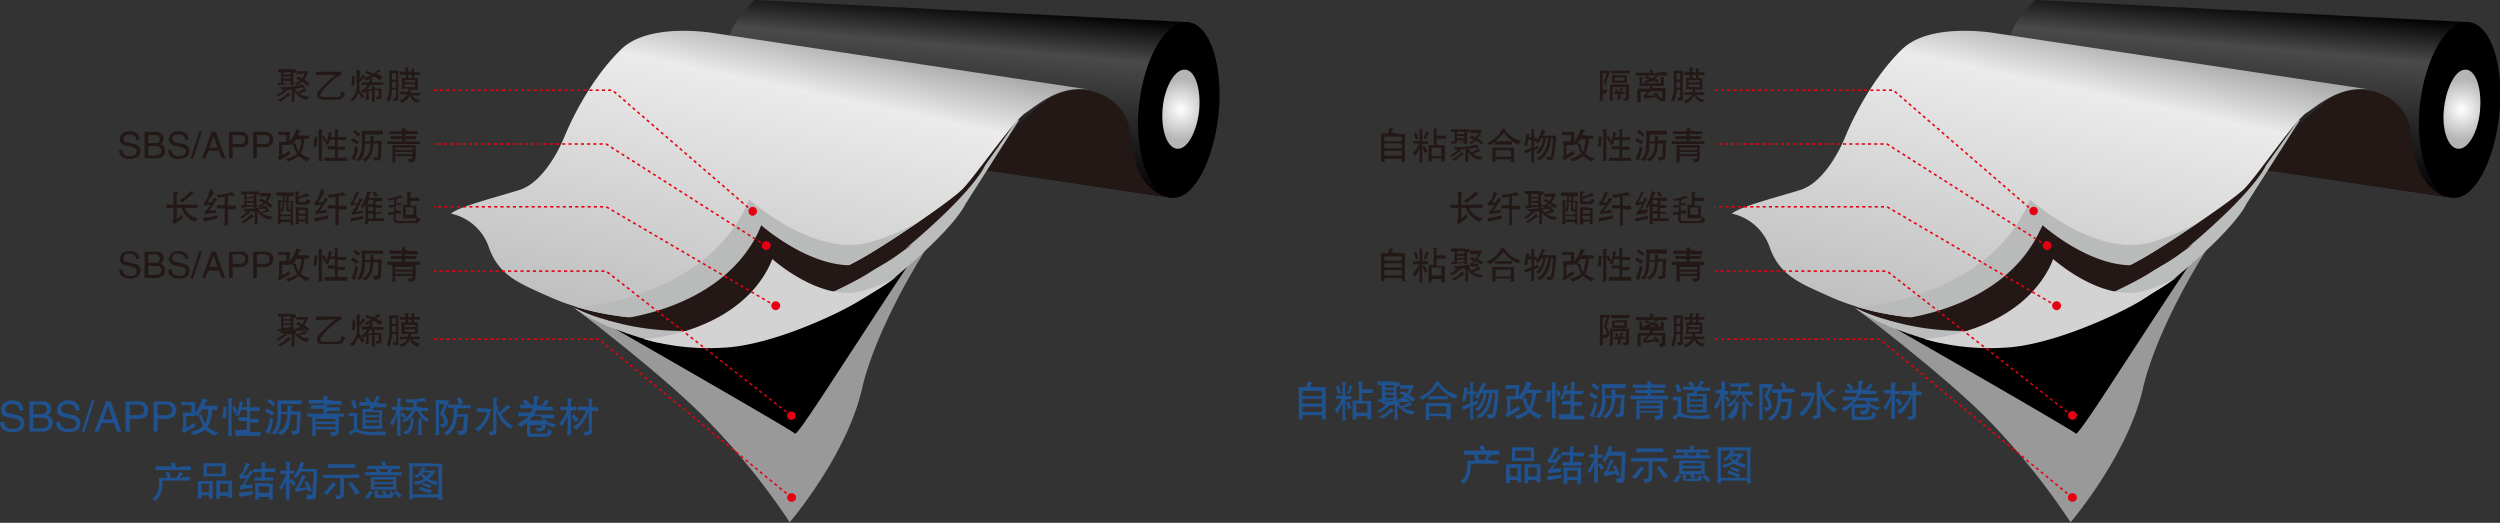<svg xmlns="http://www.w3.org/2000/svg" xmlns:xlink="http://www.w3.org/1999/xlink" width="473.9" height="99.1" viewBox="0 0 473.9 99.1"><rect x="0" y="0" width="473.9" height="99.1" fill="#333333" stroke="none"/><defs><style>.a{fill:#999;}.b{fill:#c7c7c7;}.c{fill:url(#a);}.d{fill:url(#b);}.e{fill:#231815;}.f{fill:#bbbcbc;}.g{fill:url(#c);}.h{fill:#b9baba;}.i{fill:#d3d3d4;}.j{fill:#e60012;}.k{fill:none;stroke:#e60012;stroke-width:0.3px;stroke-dasharray:0.59;}.l{fill:url(#d);}.m{fill:url(#e);}.n{fill:url(#f);}.o{fill:#1f528e;}</style><linearGradient id="a" x1="188.09" y1="43.23" x2="191.01" y2="9.94" gradientUnits="userSpaceOnUse"><stop offset="0"/><stop offset="0.75" stop-color="#4a4a4a"/><stop offset="1"/></linearGradient><radialGradient id="b" cx="232.86" cy="30.22" r="5.87" gradientUnits="userSpaceOnUse"><stop offset="0" stop-color="#fff"/><stop offset="0.99" stop-color="#b5b5b6"/></radialGradient><linearGradient id="c" x1="147.46" y1="74.07" x2="160.07" y2="14.73" gradientUnits="userSpaceOnUse"><stop offset="0" stop-color="#bfbfbf"/><stop offset="0.81" stop-color="#ebebeb"/><stop offset="1" stop-color="#a6a6a6"/></linearGradient><linearGradient id="d" x1="430.9" y1="43.23" x2="433.81" y2="9.94" xlink:href="#a"/><radialGradient id="e" cx="475.67" cy="30.22" r="5.87" xlink:href="#b"/><linearGradient id="f" x1="390.26" y1="74.07" x2="402.88" y2="14.73" xlink:href="#c"/></defs><path class="a" d="M113.4,64.5s20.2,14.9,29.7,24.7a130.8,130.8,0,0,1,15.6,19.3s10.8-12.6,13.7-25.3,15-33.4,24.7-42.7l-10.4-4.4-68.8,25Z" transform="translate(-9 -9.5)"/><path class="b" d="M115.2,65.9s43.6,24.9,44.5,25.8S188.3,46.4,196.2,40l-22-4.7Z" transform="translate(-9 -9.5)"/><path d="M115.2,65.9s43.6,24.9,44.5,25.8S188.3,46.4,196.2,40l-22-4.7Z" transform="translate(-9 -9.5)"/><path class="c" d="M152.1,9.5l82.1,4.2L231.1,47,156.3,35.8S137.9,21.9,152.1,9.5Z" transform="translate(-9 -9.5)"/><path d="M240,31.1c-1,9.1-4.8,16.3-8.9,15.9s-7.2-8.4-6.2-17.5,5.1-16.2,9.3-15.8S240.9,21.9,240,31.1Z" transform="translate(-9 -9.5)"/><path class="d" d="M236.3,30.6c-.5,4.1-2.3,7.3-4.2,7.1s-3.1-3.7-2.7-7.8,2.4-7.4,4.3-7.2S236.7,26.4,236.3,30.6Z" transform="translate(-9 -9.5)"/><path class="e" d="M231.1,47s-6.8,0-7.8-11.7c-.6-8.2-9.8-10.9-15.5-7.1s-13.1,13.4-13.1,13.4Z" transform="translate(-9 -9.5)"/><path class="f" d="M192,48.2s-1.6,4.1-13.5,14-45,12.2-45,12.2-9.8-2.4-15.1-6.1,83.8-36.1,83.8-36.1Z" transform="translate(-9 -9.5)"/><path class="e" d="M195.7,40.9s-1.9,4.8-15.5,16.1-51.7,14-51.7,14a32.1,32.1,0,0,1-13.8-5c-6.1-4.3,88.9-36.3,88.9-36.3Z" transform="translate(-9 -9.5)"/><path class="g" d="M215.6,26.5,144.5,15.8s-12.3-2.2-17.7,3S117.6,31.5,116,35.4s-4.7,8.9-8.5,10.1-11.7,3.2-13,4.5a9.7,9.7,0,0,1,7.1,6.2c1.9,5.5,5.6,6.9,11.4,9.5s13.7,4.7,25.6,4.2,28.7-8.4,34.9-12.1S189,47.7,191.3,45.5s9.7-13,12.1-14.6S209.8,25.6,215.6,26.5Z" transform="translate(-9 -9.5)"/><path class="h" d="M183.2,51.5a41.3,41.3,0,0,1-9.6,4c-10.5,2.7-22.6-8.2-22.6-8.2l-.7,1.6C142,66,119.4,67.6,119.4,67.6h-1.5a59.9,59.9,0,0,0,20.7,2.3c11.8-.5,28.7-8.4,34.9-12.1C176.4,56.1,179.9,53.7,183.2,51.5Z" transform="translate(-9 -9.5)"/><path class="e" d="M181.9,55.9a40,40,0,0,1-8.5,3.5c-9.3,2.4-20.1-7.2-20.1-7.2l-.6,1.4c-7.4,15.1-27.4,16.5-27.4,16.5H124c4.6,1.5,10.5,2.4,18.3,2.1,10.5-.5,25.5-7.4,31-10.7C175.8,59.9,179,57.9,181.9,55.9Z" transform="translate(-9 -9.5)"/><path class="i" d="M179.3,61.8a26.5,26.5,0,0,1-7.1,2.9c-7.8,2-16.8-6.1-16.8-6.1l-.5,1.2c-6.2,12.7-23,13.9-23,13.9h-1.1a44.5,44.5,0,0,0,15.4,1.7c8.8-.4,21.4-6.2,25.9-9C174.3,65.1,176.9,63.4,179.3,61.8Z" transform="translate(-9 -9.5)"/><path class="j" d="M152.5,49.5a.9.9,0,0,1-.8.9.8.8,0,0,1-.8-.9.8.8,0,0,1,.8-.8A.9.9,0,0,1,152.5,49.5Z" transform="translate(-9 -9.5)"/><path class="j" d="M155.1,56a.9.9,0,0,1-.9.9.9.9,0,0,1-.8-.9.9.9,0,0,1,.8-.8A.9.9,0,0,1,155.1,56Z" transform="translate(-9 -9.5)"/><path class="j" d="M156.9,67.4a.9.9,0,0,1-.8.9.9.9,0,0,1-.9-.9.9.9,0,0,1,.9-.8A.9.9,0,0,1,156.9,67.4Z" transform="translate(-9 -9.5)"/><circle class="j" cx="150" cy="78.8" r="0.8"/><path class="j" d="M159.9,103.8a.8.8,0,0,1-.9.8.8.8,0,0,1,0-1.6A.8.8,0,0,1,159.9,103.8Z" transform="translate(-9 -9.5)"/><polyline class="k" points="142.7 40.1 116.1 17.1 82.3 17.1"/><polyline class="k" points="145.2 46.6 114.9 27.3 82.3 27.3"/><polyline class="k" points="147 58 114.9 39.2 82.3 39.2"/><polyline class="k" points="150 78.8 114.9 51.4 82.3 51.4"/><polyline class="k" points="150 94.3 113.5 64.3 82.3 64.3"/><path class="e" d="M64.8,28v.8h-.6c.1-.1.1-.4.1-.7V26.4l-1,.2h-.1l.2.2h-.2a7.1,7.1,0,0,1-1.4,1l-.5-.3a4.4,4.4,0,0,0,1.6-1h-.6a.8.8,0,0,0-.2-.5,11.6,11.6,0,0,0,4.3-.5l.4.5c.1.1,0,.1-.2.1H66l-1.1.2.5.7a4.9,4.9,0,0,0,1.3-.8l.5.6H67l-1.3.5a3.9,3.9,0,0,0,2,.5c-.2.1-.3.3-.5.6a2.6,2.6,0,0,1-1.5-.6,4.5,4.5,0,0,1-.9-1Zm-.5-5.3h.8v.6h-.5v1.9h.3v.2l1-.6-.7-.4h-.1l.4-.4.5.3h.3a2,2,0,0,0,.4-.8H65.2V23h2.2a4.8,4.8,0,0,1-.7,1.6.7.7,0,0,1,.3.3c.3.2.6.3.7.5l-.5.4a3.2,3.2,0,0,0-.9-.8l-.9.7-.5-.4h-.3a.8.8,0,0,0,.1.4H64a.6.6,0,0,0,.1-.4l-2.4.4v-.5h.6V23.2h-.6v-.6h2.7Zm-.2,4.7c0,.1,0,.1-.1.1l-.3.2-1.5,1.1-.5-.4a4.1,4.1,0,0,0,1.9-1.3Zm-1.4-3.8h1.4v-.4H62.7Zm0,.8h1.4V24H62.7Zm0,.4v.5h1.4v-.4Z" transform="translate(-9 -9.5)"/><path class="e" d="M73.7,23.7q-.5,0-1.8,1.2a15.7,15.7,0,0,0-1.8,1.9l-.3.4a.8.8,0,0,0-.1.4c0,.2.3.3,1,.3h1.7c.6,0,.9,0,1-.2s.3-.5.3-.9l.7.3a1.9,1.9,0,0,1-.5,1,1.3,1.3,0,0,1-1,.3H70.5c-.9,0-1.4-.3-1.4-.9s.5-1.1,1.6-2.1a12.3,12.3,0,0,1,1.9-1.7H68.9v-.6h4.8Z" transform="translate(-9 -9.5)"/><path class="e" d="M77.6,28.1a4.3,4.3,0,0,0-.7-1,3.5,3.5,0,0,1-1,1.6l-.6-.3a2.7,2.7,0,0,0,1-1.1,3.6,3.6,0,0,0,.3-2.2V22.7h0c.5.1.7.1.7.2h0a.3.3,0,0,0-.1.2V24a1.3,1.3,0,0,1-.1.6c.1,0,.1-.1.2-.2l.5-.8.5.4a.1.1,0,0,1-.1.1l-.3.2a7.3,7.3,0,0,1-.8.9,6.5,6.5,0,0,1,0,1.4l1,1.2ZM76.3,24h-.1a8.6,8.6,0,0,1-.1,1.7h-.5c0-.2.1-.5.1-.9a1.7,1.7,0,0,0,0-1C76,23.9,76.3,23.9,76.3,24Zm3.1,1.1h2.3v.5H79.2l-.6.8h.9c.1-.2,0-.4,0-.6h.6c-.1,0-.1.1-.1.3v.2h1.3v1.5c0,.2,0,.3-.1.4l-.8.2a1.4,1.4,0,0,0-.2-.6c.4.1.6,0,.6-.2v-1H80V28a1.9,1.9,0,0,0,.1.8h-.6V26.7h-.6v1.7h-.6c0-.2.1-.4.1-.7v-1l-.4.5-.6-.4a4.9,4.9,0,0,0,1.3-1.2H77.6v-.5h1.3l.3-.7.6.2h-.2Zm1.6-.3a3.5,3.5,0,0,0-1.1-.8l-1.4.8c-.1-.2-.3-.3-.5-.5a4.2,4.2,0,0,0,1.4-.6H79l-.8-.4.4-.4,1.2.6.9-.8a1.2,1.2,0,0,1,.5.5h-.6l-.3.2,1.2.6Z" transform="translate(-9 -9.5)"/><path class="e" d="M84.5,28a.7.7,0,0,1-.1.5l-.8.2a.8.8,0,0,0-.2-.6c.4.1.7,0,.7-.2V26.5h-.8a5.2,5.2,0,0,1-.5,2.3l-.5-.4a5.7,5.7,0,0,0,.5-2.6v-2a2.8,2.8,0,0,0-.1-.9h1.9c0,.2-.1.3-.1.4V28Zm-1.2-4.6v1.2h.8V23.4Zm0,1.6v1.1h.8V25ZM87,23.3v-.8h.6a1.5,1.5,0,0,0-.1.7h1.1v.5H87.5v.6h.7v2.2H86.9c0,.2-.1.4-.1.6h1.8v.5H87.1a1.6,1.6,0,0,0,1.5.8l-.3.6a1.7,1.7,0,0,1-1.5-1.4h-.1A3.1,3.1,0,0,1,85.1,29a1.2,1.2,0,0,0-.5-.5,2.2,2.2,0,0,0,1.6-1.1H84.8v-.5h1.5a1.3,1.3,0,0,0,.1-.6H85.1c0-.2.1-.3.1-.5V24.8c0-.2-.1-.3-.1-.5h.8v-.6H84.8v-.6h1.1c0-.3-.1-.6-.1-.8h.7c-.1.1-.2.3-.1.7Zm-1.3,1.4v.4h2v-.4Zm0,.8V26h2v-.5Zm.7-1.2H87v-.6h-.6Z" transform="translate(-9 -9.5)"/><path class="e" d="M64.8,74.4v.8h-.6a1.7,1.7,0,0,0,.1-.8V72.8H63.2c.1.1.2.2.2.3h-.2l-1.4,1a.5.5,0,0,0-.5-.3,4.6,4.6,0,0,0,1.6-1.1h-.6a.8.8,0,0,0-.2-.5,18.1,18.1,0,0,0,4.3-.5,1,1,0,0,1,.4.5H64.9l.5.7a5,5,0,0,0,1.3-.7l.5.5H67l-1.3.4a3.1,3.1,0,0,0,2,.5l-.5.7a3.5,3.5,0,0,1-1.5-.7,3,3,0,0,1-.9-1Zm-.5-5.3h.8v.6h-.5v2h.3v.2a2.3,2.3,0,0,0,1-.5,1.4,1.4,0,0,0-.7-.4.1.1,0,0,1-.1-.1l.4-.4.5.3.3.2a2.5,2.5,0,0,0,.4-.9H65.2v-.5h2.2a3.5,3.5,0,0,1-.7,1.5l.3.3.7.5-.5.4a2.8,2.8,0,0,0-.9-.7l-.9.6-.5-.3h-.3a.8.8,0,0,0,.1.4H64a.4.4,0,0,0,.1-.3l-2.4.3v-.4h.6V69.5h-.6V69h2.7Zm-.2,4.7a.1.1,0,0,1-.1.1l-.3.2-1.5,1-.5-.3a4.3,4.3,0,0,0,1.9-1.4A1,1,0,0,1,64.1,73.8ZM62.7,70h1.4v-.5H62.7Zm0,.8h1.4v-.5H62.7Zm0,.3v.6l1.4-.2v-.4Z" transform="translate(-9 -9.5)"/><path class="e" d="M73.7,70.1q-.5,0-1.8,1.2a10.7,10.7,0,0,0-1.8,1.9l-.3.4a.4.4,0,0,0-.1.3c0,.3.3.4,1,.4h1.7a1.6,1.6,0,0,0,1-.2,1.3,1.3,0,0,0,.3-1,.9.9,0,0,0,.7.3,2.3,2.3,0,0,1-.5,1.1c-.2.2-.5.2-1,.2H70.5c-.9.1-1.4-.2-1.4-.9s.5-1,1.6-2.1L72.6,70l-3.7.2v-.7h4.8Z" transform="translate(-9 -9.5)"/><path class="e" d="M77.6,74.5a5.2,5.2,0,0,0-.7-1.1,4.4,4.4,0,0,1-1,1.7l-.6-.4a2.2,2.2,0,0,0,1-1.1,3.6,3.6,0,0,0,.3-2.2V69.1h.7a.4.4,0,0,0-.1.3v.9a.7.7,0,0,1-.1.5c.1,0,.1-.1.2-.2a5.6,5.6,0,0,0,.5-.8l.5.5h-.1l-.3.2a3.6,3.6,0,0,1-.8.9,6.5,6.5,0,0,1,0,1.4l1,1.2Zm-1.3-4.2h0v.2a7.6,7.6,0,0,1-.1,1.6h-.5c0-.2.1-.6.1-1a1.7,1.7,0,0,0,0-1Zm3.1,1.2h2.3v.5H79.2l-.6.7h.9c.1-.2,0-.5,0-.7h.6a.4.4,0,0,0-.1.3v.3h1.3v1.5c0,.3,0,.4-.1.4l-.8.2-.2-.6c.4.1.6.1.6-.2V73H80v1.3a2.2,2.2,0,0,0,.1.9h-.6V73h-.6v1.7h-.6c0-.2.1-.4.1-.7v-1l-.4.5-.6-.3a4.9,4.9,0,0,0,1.3-1.2H77.6v-.6h1.3l.3-.8.6.3h-.1a.1.1,0,0,0-.1.1Zm1.6-.4-1.1-.8-1.4.8-.5-.4a4.2,4.2,0,0,0,1.4-.6l-.4-.2-.8-.3.4-.4,1.2.5.9-.7a1.2,1.2,0,0,1,.5.5h-.4l-.2.2-.3.2,1.2.6Z" transform="translate(-9 -9.5)"/><path class="e" d="M84.5,74.4c0,.2,0,.3-.1.4l-.8.2a1.4,1.4,0,0,0-.2-.6c.4.1.7.1.7-.1V72.8h-.8a6,6,0,0,1-.5,2.4l-.5-.4a6,6,0,0,0,.5-2.6V70.1a2.5,2.5,0,0,0-.1-.8h1.9c0,.1-.1.3-.1.4v4.7Zm-1.2-4.6v1.1h.8V69.8Zm0,1.5v1.1h.8V71.3ZM87,69.6v-.7h.6a1.5,1.5,0,0,0-.1.7h1.1v.5H87.5v.5h.7v2.2H86.9a4.3,4.3,0,0,1-.1.5h1.8v.5H87.1a2.2,2.2,0,0,0,1.5.8l-.3.6a1.7,1.7,0,0,1-1.5-1.4h-.1a2.6,2.6,0,0,1-1.6,1.5,1,1,0,0,0-.5-.4c.8-.3,1.4-.6,1.6-1.1H84.8v-.5h1.5a.9.9,0,0,0,.1-.5H85.1V71.1a4.3,4.3,0,0,1-.1-.5h.8v-.5H84.8v-.5h1.1c0-.3-.1-.5-.1-.7h.7a.8.8,0,0,0-.1.7Zm-1.3,1.5v.4h2v-.4Zm0,.8v.5h2v-.5Zm.7-1.3H87v-.5h-.6Z" transform="translate(-9 -9.5)"/><path class="e" d="M42.5,48.3h4v.6H44a3.3,3.3,0,0,0,2.7,2h0a1.2,1.2,0,0,0-.7.7,4.6,4.6,0,0,1-2.6-2.7h-.9V51h.1l.9-.8.2.6A10.8,10.8,0,0,0,42.1,52l-.5-.6c.2-.2.3-.3.3-.5v-2H40.5v-.6h1.4V45.9h.8c-.2.2-.2.6-.2,1.1Zm3.4-2h-.4l-2,1.6a.9.9,0,0,0-.6-.4,5.8,5.8,0,0,0,2.2-1.8Z" transform="translate(-9 -9.5)"/><path class="e" d="M50.2,50.9l-2.5.6c0,.1-.1-.1-.2-.7a15.1,15.1,0,0,0,2.8-.5A1.3,1.3,0,0,0,50.2,50.9Zm-1-3.1a2.7,2.7,0,0,0,.3-.8,1.4,1.4,0,0,1,.7.4h-.1l-.2.2-1.3,1.9,1.4-.2c-.1.1-.1.3-.1.6h-.1a5.6,5.6,0,0,0-1.9.2h-.1a.7.7,0,0,0-.1-.5c.3,0,.7-.4,1.2-1.3l-1.2.2a1.3,1.3,0,0,0-.1-.6h0c.4-.2.8-.9,1.1-2.1s.8.3.8.4h-.1l-.2.3-.7,1.1c-.1.1-.1.3-.2.3Zm3,.7h1.5v.7H52.2v3h-.7a5.3,5.3,0,0,0,.1-1.3V49H50.1v-.6h1.5V46.8l-1.3.2a1.4,1.4,0,0,0-.2-.6,8.4,8.4,0,0,0,2.9-.5c.3.3.5.5.5.7H52.2Z" transform="translate(-9 -9.5)"/><path class="e" d="M57.8,51.2V52h-.6a1.7,1.7,0,0,0,.1-.8V49.6H56.2l.2.2c0,.1,0,.1-.1.1h-.1l-1.4,1.1a.5.5,0,0,0-.5-.3,4.6,4.6,0,0,0,1.6-1.1h-.6a.6.6,0,0,0-.2-.5,14,14,0,0,0,4.3-.6,2.1,2.1,0,0,1,.4.6c.1,0,0,.1-.2,0H57.9l.5.7a3.2,3.2,0,0,0,1.3-.8c.3.4.5.5.5.6H60a3.8,3.8,0,0,0-1.3.4,3.9,3.9,0,0,0,2,.5l-.5.6a2.6,2.6,0,0,1-1.5-.6,3,3,0,0,1-.9-1Zm-.5-5.4h.8v.6h-.5v1.9h.3v.2a1.7,1.7,0,0,0,1-.6l-.7-.3a.1.1,0,0,1-.1-.1l.4-.4.5.3.3.2a3.6,3.6,0,0,0,.4-.9H58.2v-.6h2.2a4,4,0,0,1-.7,1.6l.3.3.7.5-.5.4-.9-.8-.9.7-.5-.3h-.3a.8.8,0,0,0,.1.4H57a.4.4,0,0,0,.1-.3l-2.4.3v-.5h.6V46.3c-.3,0-.6,0-.6.1v-.6h2.7Zm-.2,4.7c0,.1,0,.1-.1.2h-.3a7.2,7.2,0,0,1-1.5,1.1l-.5-.3a5.2,5.2,0,0,0,1.9-1.4Zm-1.4-3.7h1.4v-.5H55.7Zm0,.8h1.4v-.5H55.7Zm0,.3v.5h1.4v-.4Z" transform="translate(-9 -9.5)"/><path class="e" d="M64.7,46.7h-1v.9h.9a.4.4,0,0,0-.1.3v3.4c0,.4.1.6.1.8h-.5v-.5H62.2V52h-.5V47.5h.9v-.9H61.4v-.6h3.3Zm-2.5,3.5h1.9v-.6h-.3c-.4,0-.5-.1-.5-.5V47.8h-.4a5.8,5.8,0,0,1-.3,1.9.5.5,0,0,0-.4-.2Zm0-2.4v1.6a4,4,0,0,0,.4-1.6Zm0,2.7v.6h1.9v-.6Zm.7-3h.4v-.8h-.4Zm.8,1.5v.2h.4V47.8h-.4Zm1.8-2.2a6.1,6.1,0,0,0,1.7-.7l.4.5c.1.1,0,.1-.1.1h-.4l-.5.2-1,.3v.3c0,.1,0,.2.1.2s.1.1.3.1h.5c.4,0,.7-.2.7-.6a.9.9,0,0,0,.6.3c-.1.5-.4.8-.8.8H66c-.5,0-.8,0-.8-.1a.8.8,0,0,1-.2-.6V45.8h.6c.1.1.1.1.1.2s-.2.3-.2.4Zm1.3,2.1h.6V52h-.6a.7.7,0,0,0,.1-.5H65.6c0,.3,0,.5.1.5H65a.4.4,0,0,1,.1-.3V49.5a5.6,5.6,0,0,0-.1-.7h1.8Zm-1.2,2.2h1.3v-.7H65.6Zm0-1.1h1.3v-.7H65.6Z" transform="translate(-9 -9.5)"/><path class="e" d="M71.2,50.9l-2.5.6c0,.1-.1-.1-.2-.7a15.1,15.1,0,0,0,2.8-.5A1.3,1.3,0,0,0,71.2,50.9Zm-1-3.1a2.7,2.7,0,0,0,.3-.8,1.4,1.4,0,0,1,.7.4h-.1l-.2.2-1.3,1.9,1.4-.2c-.1.1-.1.3-.1.6h-.1a5.6,5.6,0,0,0-1.9.2h-.1a.7.7,0,0,0-.1-.5c.3,0,.7-.4,1.2-1.3l-1.2.2a1.3,1.3,0,0,0-.1-.6h0c.4-.2.8-.9,1.1-2.1s.8.3.8.4h-.1l-.2.3-.7,1.1c-.1.1-.1.3-.2.3Zm3,.7h1.5v.7H73.2v3h-.7a5.3,5.3,0,0,0,.1-1.3V49H71.1v-.6h1.5V46.8l-1.3.2a1.4,1.4,0,0,0-.2-.6,8.4,8.4,0,0,0,2.9-.5c.3.3.5.5.5.7H73.2Z" transform="translate(-9 -9.5)"/><path class="e" d="M77.7,49.9l-1.9.3-.2-.5a.5.5,0,0,0,.4-.3l.5-.8.2-.4-1.1.3-.2-.5c.1-.1.3-.2.4-.4a8.9,8.9,0,0,0,.7-1.8c.4.1.7.2.6.3H77L76,48h.8a1.6,1.6,0,0,0,.3-.9c.5.1.7.2.7.3a.1.1,0,0,0-.1.1c-.1,0-.1.1-.2.2s-.5.9-1,2l1.3-.3Zm.1,1.1-1,.2-1.2.3-.2-.6,2.5-.5Zm2.7-4h1v.6H80.2v.8h1.2v.5H80.2v.8h1.2V50H80.2v.9h1.6v.5h-3V52h-.6a5.4,5.4,0,0,1,.1-1.1V48.1l-.5.9a.5.5,0,0,0-.4-.3,8.5,8.5,0,0,0,1.2-3l.7.3c0,.1,0,.1-.1.2a.3.3,0,0,0-.1.2l-.2.4V47Zm-1.7.4v.8h.9v-.8Zm0,2.1h.9v-.8h-.9Zm0,.5v.9h.9V50ZM80,46.8a2,2,0,0,0-.4-.8l.5-.2a5.6,5.6,0,0,1,.5.8Z" transform="translate(-9 -9.5)"/><path class="e" d="M84.1,48.1l.9-.2v.5h-1v1h1v.6h-1v1a.5.5,0,0,0,.5.4h3c.3-.1.5-.3.6-.9a1,1,0,0,0,.6.5c-.2.5-.4.7-.7.8H84.5c-.6,0-.9-.2-.9-.7v-1l-1,.2v-.6h1.1v-1l-1,.2v-.5h.9c-.3,0-.3,0,.1-.1v-1l-.9.2h0l-.3-.4a8.3,8.3,0,0,0,2.5-.6l.4.5h-.4l-.8.2ZM86.8,47h1.7v.6c-.5,0-.8-.1-1,0h-.7v.9H88a5.4,5.4,0,0,0-.1.8v.8a3.2,3.2,0,0,1,.1.8H85.3c.1-.1.1-.4.1-.8V49a1.5,1.5,0,0,0-.1-.7h.9V45.9h.7v.2a.4.4,0,0,0-.1.3Zm-.9,3.2h1.5V48.8H85.9Z" transform="translate(-9 -9.5)"/><path class="e" d="M34.8,36c0-.7-.4-1-1.2-1s-1.2.3-1.2.8a.7.7,0,0,0,.6.7l1.5.3a1.3,1.3,0,0,1,1.1,1.4,1.3,1.3,0,0,1-.6,1.1,2.9,2.9,0,0,1-1.4.3,2.1,2.1,0,0,1-1.5-.4,1.4,1.4,0,0,1-.5-1.3h.6a1.2,1.2,0,0,0,1.4,1.2c.9,0,1.3-.3,1.3-.9s0-.4-.2-.5-.4-.3-.8-.4l-1.1-.2c-.7-.2-1.1-.6-1.1-1.2a2.3,2.3,0,0,1,.6-1.2,2.1,2.1,0,0,1,1.2-.3c1.3,0,1.9.5,1.9,1.6Z" transform="translate(-9 -9.5)"/><path class="e" d="M36.4,34.5h2.2c.9.1,1.4.5,1.4,1.3a1,1,0,0,1-.6,1,1.3,1.3,0,0,1,.9,1.3,1.6,1.6,0,0,1-.3.9,1.7,1.7,0,0,1-1.4.5H36.4Zm.7,2.1h1.2c.7.1,1.1-.2,1-.8s-.3-.7-1-.7H37.1Zm0,2.4h1.5c.6-.1,1-.4,1-.9s-.4-.9-1.2-.9H37.1Z" transform="translate(-9 -9.5)"/><path class="e" d="M44.1,36c0-.7-.4-1-1.3-1s-1.1.3-1.1.8a.7.7,0,0,0,.6.7l1.5.3a1.3,1.3,0,0,1,1.1,1.4,1.3,1.3,0,0,1-.6,1.1,2.9,2.9,0,0,1-1.4.3,2.1,2.1,0,0,1-1.5-.4,1.4,1.4,0,0,1-.5-1.3h.6a1.2,1.2,0,0,0,1.4,1.2c.9,0,1.3-.3,1.3-.9s0-.4-.2-.5-.4-.3-.9-.4l-1-.2c-.7-.2-1.1-.6-1.1-1.2a2.3,2.3,0,0,1,.6-1.2,2.1,2.1,0,0,1,1.2-.3c1.3,0,1.9.5,1.9,1.6Z" transform="translate(-9 -9.5)"/><path class="e" d="M45.6,39.6h-.5l1.7-5.2h.5Z" transform="translate(-9 -9.5)"/><path class="e" d="M48.5,38.1l-.6,1.4h-.6l1.8-5h.8l1.8,5H51l-.5-1.4Zm1.7-.6-.7-2.2h0l-.8,2.2Z" transform="translate(-9 -9.5)"/><path class="e" d="M53.1,39.5h-.7v-5h2.3a1.3,1.3,0,0,1,1,.4,1.2,1.2,0,0,1,.4,1,2,2,0,0,1-.3,1.1,1.5,1.5,0,0,1-1.1.4H53.1Zm0-2.7h1.3c.7,0,1.1-.3,1.1-.9s-.4-.8-1.1-.8H53.1Z" transform="translate(-9 -9.5)"/><path class="e" d="M57.7,39.5H57v-5h2.3a1.2,1.2,0,0,1,1,.4,1.2,1.2,0,0,1,.5,1,1.5,1.5,0,0,1-.4,1.1,1.4,1.4,0,0,1-1.1.4H57.7Zm0-2.7h1.4c.7,0,1-.3,1-.9s-.3-.8-1-.8H57.7Z" transform="translate(-9 -9.5)"/><path class="e" d="M66.4,35.2h1.2v.6h-.9a7.5,7.5,0,0,1-.7,2.8,4.9,4.9,0,0,0,1.8.9l-.6.6a10.1,10.1,0,0,1-1.6-1,6.2,6.2,0,0,1-2,1l-.5-.5a4.5,4.5,0,0,0,2.2-1,8.4,8.4,0,0,1-.8-1.9h.6a4.1,4.1,0,0,0,.5,1.6,6,6,0,0,0,.5-2.4h-.9l-.9,1.1-.4-.3v.3H62.5v1.9l1.3-.8.2.6-1.8,1.1H62l-.4-.4c.2-.2.3-.3.3-.4V36.4h1.4V35.1H61.7v-.6H64a3.4,3.4,0,0,0-.1,1v.9A10,10,0,0,0,65.2,34l.8.3h-.1l-.5.8Z" transform="translate(-9 -9.5)"/><path class="e" d="M68.4,37.3a10.1,10.1,0,0,0,.2-1.9c.4,0,.6,0,.6.1h0c0,.1-.1.2-.1.3v.6a4.4,4.4,0,0,0-.1.9Zm1,2.9h0V34h.7a.8.8,0,0,0-.1.4v4.7a2.8,2.8,0,0,0,.1.9h-.7Zm1-3.8a1.9,1.9,0,0,0-.4-.9l.4-.2a2.3,2.3,0,0,1,.5,1Zm2.6-.9h1.6V36H73v1.3h1.4v.6H73v1.5h1.8v.6H70.5v-.6h2V37.8H71.1v-.6h1.4V36h-1a4.1,4.1,0,0,1-.2.7c0,.1-.1.1-.1.2h-.6a5.2,5.2,0,0,0,.7-2.4l.7.2h0a1.5,1.5,0,0,0-.3.8h.8v-1a.7.7,0,0,0-.1-.5h.8a.1.1,0,0,1-.1.1c0,.1-.1.2-.1.3Z" transform="translate(-9 -9.5)"/><path class="e" d="M76.7,36.9a3.7,3.7,0,0,0-1.2-.7l.4-.5.7.4c.2.1.4.2.4.3Zm.2.6a11.5,11.5,0,0,1-.6,2.1c0,.2,0,.3-.1.3l-.6-.3a6.1,6.1,0,0,0,.7-2.4C76.5,37.3,76.7,37.5,76.9,37.5Zm0-2.1a3.1,3.1,0,0,0-1-.8l.3-.5,1.1.8Zm4.7-.4c-.1-.1-.1-.1-.1,0H78.2v1.3h1v-1H80a.1.1,0,0,0-.1.1c-.1,0-.1.1-.1.2v.6h1.6c-.1.8-.1,1.8-.2,3.1s-.1.5-.2.5L80,40a3.6,3.6,0,0,0-.3-.7c.6.1.9,0,.9-.2a13.6,13.6,0,0,0,.1-2.4h-.9a6.9,6.9,0,0,1-.4,2,3.6,3.6,0,0,1-1.1,1.4l-.7-.4c1.1-.4,1.6-1.4,1.6-3H78.1a4.1,4.1,0,0,1-.9,3.3l-.7-.2a2.4,2.4,0,0,0,.9-1.5,4.3,4.3,0,0,0,.2-1.2V35.3a2.5,2.5,0,0,0-.1-1h4.1Z" transform="translate(-9 -9.5)"/><path class="e" d="M87,34.4h1.2v.5H85.8v.4h2.1v.6H85.8v.4h2.8v.5H82.4v-.5h2.8v-.4H83.1v-.6h2.1v-.4H82.8v-.5h2.4v-.6h.7c-.1.1-.1.2-.1.4Zm.7,5.1c.1.5-.3.7-1,.8h-.2a1.4,1.4,0,0,0-.2-.7c.2,0,.4.1.6,0s.3-.1.3-.2v-.3H83.9v1.2h-.6c.1-.1.1-.4.1-.8V37.6a1.3,1.3,0,0,0-.1-.6h4.5v2.5Zm-3.8-1.6h3.3v-.4H83.9Zm0,.4v.4h3.3v-.4Z" transform="translate(-9 -9.5)"/><path class="e" d="M34.8,58.6c0-.6-.4-.9-1.2-1s-1.2.3-1.2.9a.5.5,0,0,0,.6.6l1.5.4a1.2,1.2,0,0,1,1.1,1.3A1.4,1.4,0,0,1,35,62a2.9,2.9,0,0,1-1.4.3,2.1,2.1,0,0,1-1.5-.5c-.4-.2-.5-.6-.5-1.2h.6c.1.8.5,1.1,1.4,1.2s1.3-.3,1.3-.9a.7.7,0,0,0-.2-.6l-.8-.3-1.1-.2c-.7-.2-1.1-.6-1.1-1.2a2.3,2.3,0,0,1,.6-1.2,2.1,2.1,0,0,1,1.2-.3c1.3,0,1.9.5,1.9,1.5Z" transform="translate(-9 -9.5)"/><path class="e" d="M36.4,57.2h2.2A1.2,1.2,0,0,1,40,58.5a1.1,1.1,0,0,1-.6,1,1.2,1.2,0,0,1,.9,1.2,1.7,1.7,0,0,1-.3,1,2.2,2.2,0,0,1-1.4.5H36.4Zm.7,2.1h1.2c.7,0,1.1-.3,1-.8s-.3-.8-1-.8H37.1Zm0,2.3h1.5c.6,0,1-.3,1-.9s-.4-.8-1.2-.8H37.1Z" transform="translate(-9 -9.5)"/><path class="e" d="M44.1,58.6c0-.6-.4-.9-1.3-1s-1.1.3-1.1.9a.5.5,0,0,0,.6.6l1.5.4a1.2,1.2,0,0,1,1.1,1.3,1.4,1.4,0,0,1-.6,1.2,2.9,2.9,0,0,1-1.4.3,2.1,2.1,0,0,1-1.5-.5c-.4-.2-.5-.6-.5-1.2h.6c.1.8.5,1.1,1.4,1.2s1.3-.3,1.3-.9a.7.7,0,0,0-.2-.6l-.9-.3-1-.2c-.7-.2-1.1-.6-1.1-1.2a2.3,2.3,0,0,1,.6-1.2,2.1,2.1,0,0,1,1.2-.3c1.3,0,1.9.5,1.9,1.5Z" transform="translate(-9 -9.5)"/><path class="e" d="M45.6,62.3h-.5l1.7-5.2h.5Z" transform="translate(-9 -9.5)"/><path class="e" d="M48.5,60.8l-.6,1.4h-.6l1.8-5h.8l1.8,5H51l-.5-1.4Zm1.7-.7-.7-2.2h0l-.8,2.2Z" transform="translate(-9 -9.5)"/><path class="e" d="M53.1,62.2h-.7v-5h2.3a1.7,1.7,0,0,1,1,.3,1.4,1.4,0,0,1,.4,1.1,1.7,1.7,0,0,1-.3,1,1.6,1.6,0,0,1-1.1.5H53.1Zm0-2.7h1.3c.7,0,1.1-.3,1.1-.9s-.4-.8-1.1-.9H53.1Z" transform="translate(-9 -9.5)"/><path class="e" d="M57.7,62.2H57v-5h2.3a1.5,1.5,0,0,1,1,.3,1.4,1.4,0,0,1,.5,1.1,1.3,1.3,0,0,1-.4,1,1.4,1.4,0,0,1-1.1.5H57.7Zm0-2.7h1.4c.7,0,1-.3,1-.9s-.3-.8-1-.9H57.7Z" transform="translate(-9 -9.5)"/><path class="e" d="M66.4,57.9h1.2v.6h-.9a8.1,8.1,0,0,1-.7,2.9,3.8,3.8,0,0,0,1.8.8l-.6.6a5.9,5.9,0,0,1-1.6-1,6.2,6.2,0,0,1-2,1.1l-.5-.6a3.7,3.7,0,0,0,2.2-.9,10.8,10.8,0,0,1-.8-1.9h.6a3.7,3.7,0,0,0,.5,1.5,5.4,5.4,0,0,0,.5-2.4h-.9l-.9,1.2c-.1-.2-.3-.3-.4-.4v.3H62.5v2l1.3-.8.2.5-1.8,1.1c-.1.1-.2.1-.2.2l-.4-.5.3-.3V59h1.4V57.8H61.7v-.5H64a3.1,3.1,0,0,0-.1,1v.8a8.5,8.5,0,0,0,1.3-2.5c.5.2.8.2.8.3s0,.1-.1.2a5.6,5.6,0,0,0-.5.8Z" transform="translate(-9 -9.5)"/><path class="e" d="M68.4,59.9a9.2,9.2,0,0,0,.2-1.9h.6c0,.1-.1.1-.1.3v.6a4.4,4.4,0,0,0-.1.9Zm1,3h0V56.7h.7a.6.6,0,0,0-.1.4v4.7a1.9,1.9,0,0,0,.1.8v.2Zm1-3.8a3,3,0,0,0-.4-1l.4-.2a3.1,3.1,0,0,1,.5,1Zm2.6-.9h1.6v.6H73v1.3h1.4v.6H73V62h1.8v.7H70.5V62h2V60.4H71.1v-.6h1.4V58.6h-1a2.5,2.5,0,0,1-.2.7.3.3,0,0,1-.1.2h-.6a5.2,5.2,0,0,0,.7-2.4l.7.2h0a1.2,1.2,0,0,0-.3.8h.8v-1a1.3,1.3,0,0,0-.1-.6h.7c0,.1-.1.2-.1.3Z" transform="translate(-9 -9.5)"/><path class="e" d="M76.7,59.5l-1.2-.7.4-.5.7.5.4.2Zm.2.7a11.5,11.5,0,0,1-.6,2.1.4.4,0,0,1-.1.3l-.6-.4a5.2,5.2,0,0,0,.7-2.4Zm0-2.2-1-.8.3-.4,1.1.7Zm4.7-.4H78.2v1.2h1v-1H80a.1.1,0,0,1-.1.1.3.3,0,0,0-.1.2v.6h1.6c-.1.7-.1,1.8-.2,3.1a.6.6,0,0,1-.2.5,2.2,2.2,0,0,1-1,.2c-.1-.2-.1-.4-.3-.6s.9,0,.9-.3a12.9,12.9,0,0,0,.1-2.4h-.9a7.8,7.8,0,0,1-.4,2.1,4.5,4.5,0,0,1-1.1,1.4l-.7-.4c1.1-.4,1.6-1.4,1.6-3.1H78.1a4.2,4.2,0,0,1-.9,3.4c-.2-.2-.4-.2-.7-.3a2,2,0,0,0,.9-1.5,3.6,3.6,0,0,0,.2-1.1V57.9a2.2,2.2,0,0,0-.1-.9h4.1Z" transform="translate(-9 -9.5)"/><path class="e" d="M87,57.1h1.2v.6H85.8V58h2.1v.6H85.8v.5h2.8v.6H82.4v-.6h2.8v-.5H83.1v-.6h2.1v-.4H82.8V57h2.4v-.6h.6a.1.1,0,0,1,.1.1h0c-.1.1-.1.2-.1.4Zm.7,5.1c.1.4-.3.7-1,.7h-.2a1.4,1.4,0,0,0-.2-.6h.6c.2-.1.3-.1.3-.2v-.3H83.9v1.1h-.6c.1-.1.1-.3.1-.8V60.3a1.3,1.3,0,0,0-.1-.6h4.5v2.5Zm-3.8-1.6h3.3v-.5H83.9Zm0,.4v.4h3.3V61Z" transform="translate(-9 -9.5)"/><path class="a" d="M356.2,64.5S376.4,79.4,386,89.2a133.8,133.8,0,0,1,15.5,19.3s10.8-12.6,13.7-25.3,15-33.4,24.7-42.7l-10.4-4.4-68.8,25Z" transform="translate(-9 -9.5)"/><path class="b" d="M358,65.9s43.6,24.9,44.5,25.8S431.1,46.4,439,40l-22-4.7Z" transform="translate(-9 -9.5)"/><path d="M358,65.9s43.6,24.9,44.5,25.8S431.1,46.4,439,40l-22-4.7Z" transform="translate(-9 -9.5)"/><path class="l" d="M394.9,9.5,477,13.7,473.9,47,399.1,35.8S380.7,21.9,394.9,9.5Z" transform="translate(-9 -9.5)"/><path d="M482.8,31.1c-1,9.1-4.8,16.3-8.9,15.9s-7.2-8.4-6.2-17.5,5.1-16.2,9.3-15.8S483.7,21.9,482.8,31.1Z" transform="translate(-9 -9.5)"/><path class="m" d="M479.1,30.6c-.4,4.1-2.3,7.3-4.2,7.1s-3.1-3.7-2.6-7.8,2.3-7.4,4.2-7.2S479.5,26.4,479.1,30.6Z" transform="translate(-9 -9.5)"/><path class="e" d="M473.9,47s-6.8,0-7.8-11.7c-.6-8.2-9.8-10.9-15.5-7.1s-13.1,13.4-13.1,13.4Z" transform="translate(-9 -9.5)"/><path class="f" d="M434.8,48.2s-1.6,4.1-13.5,14-45,12.2-45,12.2-9.8-2.4-15.1-6.1S445,32.2,445,32.2Z" transform="translate(-9 -9.5)"/><path class="e" d="M438.5,40.9S436.6,45.7,423,57s-51.7,14-51.7,14a32.1,32.1,0,0,1-13.8-5c-6.1-4.3,89-36.3,89-36.3Z" transform="translate(-9 -9.5)"/><path class="n" d="M458.4,26.5,387.3,15.8s-12.3-2.2-17.7,3-9.2,12.7-10.8,16.6-4.7,8.9-8.5,10.1-11.7,3.2-13,4.5a9.7,9.7,0,0,1,7.1,6.2c1.9,5.5,5.6,6.9,11.4,9.5s13.7,4.7,25.6,4.2,28.8-8.4,34.9-12.1,15.5-10.1,17.9-12.3,9.6-13,12-14.6S452.7,25.6,458.4,26.5Z" transform="translate(-9 -9.5)"/><path class="h" d="M426,51.5a42.4,42.4,0,0,1-9.5,4c-10.6,2.7-22.7-8.2-22.7-8.2l-.7,1.6c-8.3,17.1-30.9,18.7-30.9,18.7h-1.5a59.9,59.9,0,0,0,20.7,2.3c11.8-.5,28.8-8.4,34.9-12.1C419.2,56.1,422.7,53.7,426,51.5Z" transform="translate(-9 -9.5)"/><path class="e" d="M424.7,55.9a40,40,0,0,1-8.5,3.5c-9.3,2.4-20-7.2-20-7.2l-.7,1.4c-7.4,15.1-27.4,16.5-27.4,16.5h-1.3c4.6,1.5,10.5,2.4,18.3,2.1,10.5-.5,25.5-7.4,31-10.7C418.6,59.9,421.8,57.9,424.7,55.9Z" transform="translate(-9 -9.5)"/><path class="i" d="M422.1,61.8a27.2,27.2,0,0,1-7,2.9c-7.9,2-16.9-6.1-16.9-6.1l-.5,1.2c-6.2,12.7-23,13.9-23,13.9h-1.1A44.5,44.5,0,0,0,389,75.4c8.8-.4,21.4-6.2,26-9Z" transform="translate(-9 -9.5)"/><path class="j" d="M395.3,49.5a.8.8,0,1,1-1.6,0,.8.8,0,0,1,1.6,0Z" transform="translate(-9 -9.5)"/><path class="j" d="M397.9,56a.9.9,0,0,1-.9.9.9.9,0,0,1-.8-.9.9.9,0,0,1,.8-.8A.9.9,0,0,1,397.9,56Z" transform="translate(-9 -9.5)"/><path class="j" d="M399.7,67.4a.9.9,0,0,1-.8.9.9.9,0,0,1-.9-.9.9.9,0,0,1,.9-.8A.9.9,0,0,1,399.7,67.4Z" transform="translate(-9 -9.5)"/><path class="j" d="M402.7,88.3a.9.9,0,0,1-.9.8.9.9,0,0,1-.8-.8.9.9,0,0,1,.8-.9A.9.9,0,0,1,402.7,88.3Z" transform="translate(-9 -9.5)"/><path class="j" d="M402.7,103.8a.8.8,0,0,1-.9.8.8.8,0,0,1,0-1.6A.8.8,0,0,1,402.7,103.8Z" transform="translate(-9 -9.5)"/><polyline class="k" points="385.5 40.1 358.9 17.1 325.1 17.1"/><polyline class="k" points="388 46.6 357.7 27.3 325.1 27.3"/><polyline class="k" points="389.8 58 357.7 39.2 325.1 39.2"/><polyline class="k" points="392.8 78.8 357.7 51.4 325.1 51.4"/><polyline class="k" points="392.8 94.3 356.3 64.3 325.1 64.3"/><path class="e" d="M312.8,23.4v5.2h-.6c0-.4.1-1,.1-1.8V23.9a3.1,3.1,0,0,0-.1-1h2c-.2.6-.4,1.3-.7,2.1s.7,2.1-.4,2.3-.1-.5-.3-.7.7.1.8-.2A3,3,0,0,0,313,25a13.8,13.8,0,0,0,.6-1.6Zm5,4.8c0,.2-.3.4-.9.4h-.1a.5.5,0,0,0-.3-.5h.1c.4.1.6.1.6-.1V26h-2.5v2.4a.3.3,0,0,0,.1.2h-.7a6.1,6.1,0,0,0,.1-1.4V25.5h3.7a2.5,2.5,0,0,0-.1.9Zm.1-4.8h-3.5v-.5h3.5Zm-1.9.4h1.4v1.4h-2.9a1.7,1.7,0,0,0,.1-.7v-.8Zm1,3.6h-.8v1h-.6c0-.2.1-.6.1-1H315v-.5h1a4.2,4.2,0,0,1,.3-.9l.5.3h0c-.2.1-.3.3-.5.6h.7Zm-1.7-.5h0c-.1-.3-.1-.4-.2-.5h.5c.1.3.1.5.2.6Zm-.2-2.1h1.8v-.6h-1.8Z" transform="translate(-9 -9.5)"/><path class="e" d="M323.7,23.2H325v.6h-5.9v-.5h2.8a.9.9,0,0,0-.3-.5h.7v.3a.4.4,0,0,0,.1.3Zm.7,1.9v.7H322c.3.1.4.1.4.2h-.1c0,.1-.1.1-.1.2h2.5v2a.6.6,0,0,1-.2.5h-.8l-.3-.6h.6c.1,0,.1-.1.1-.2V26.8h-2.2l-.8.8h1.7l-.4-.4.5-.2a4.4,4.4,0,0,1,.8,1l-.5.3-.2-.4-2.3.3-.2-.6c.2,0,.5-.3.8-.7H320v2h-.6V26.3h2.2c.1-.2.2-.3.2-.5h-2.1a3.7,3.7,0,0,0,.1-.8v-.4c0-.4,0-.5-.1-.5s.7,0,.7.1h0c0,.1-.1.2-.1.3v.8h3.5V24.1h.6v.9Zm-1.2.1-.9-.4-1.3.5-.4-.4,1.2-.3-1.1-.3.3-.4,1.2.4.8-.5q.3.1.3.3h-.2c0,.1-.1.1-.3.2h-.2l.6.3h.3Z" transform="translate(-9 -9.5)"/><path class="e" d="M328,28a.7.7,0,0,1-.1.5l-.8.2c-.1-.3-.1-.5-.2-.6s.6,0,.6-.2V26.5h-.7a7.1,7.1,0,0,1-.5,2.3l-.5-.4a5.7,5.7,0,0,0,.5-2.6v-2a2.8,2.8,0,0,0-.1-.9H328V28Zm-1.2-4.6v1.2h.7V23.4Zm0,1.6v1.1h.7V25Zm3.7-1.7a1.9,1.9,0,0,0-.1-.8h.7a1.5,1.5,0,0,0-.1.7h1.1v.5H331v.6h.7v2.2h-1.4V27h1.8v.5h-1.5a1.4,1.4,0,0,0,1.5.8l-.3.6a1.9,1.9,0,0,1-1.6-1.4h0a3.1,3.1,0,0,1-1.6,1.6l-.5-.5a2.4,2.4,0,0,0,1.6-1.1h-1.4v-.5h1.5c0-.2.1-.4.1-.6h-1.3a.9.9,0,0,1,.1-.5V24.8a.9.9,0,0,1-.1-.5h.7v-.6h-1v-.6h1v-.8h.5c.1,0,.1,0,.1.1h0c-.1.1-.1.3-.1.7Zm-1.4,1.4v.4h2.1v-.4Zm0,.8V26h2.1v-.5Zm.7-1.2h.7v-.6h-.7Z" transform="translate(-9 -9.5)"/><path class="e" d="M312.8,69.7V75h-.6c0-.5.1-1.1.1-1.9V70.3a3.7,3.7,0,0,0-.1-1.1h2l-.7,2.2c.9,1.3.7,2.1-.4,2.2s-.1-.5-.3-.6.7.1.8-.2a3,3,0,0,0-.6-1.4,16.2,16.2,0,0,0,.6-1.7Zm5,4.8c0,.3-.3.4-.9.5h-.1a.7.7,0,0,0-.3-.6h.1c.4.1.6,0,.6-.1v-2h-2.5v2.4a.4.4,0,0,0,.1.3h-.7a6.1,6.1,0,0,0,.1-1.4V71.8h3.7a3.1,3.1,0,0,0-.1,1Zm.1-4.7h-3.5v-.6h3.5Zm-1.9.4h1.4v1.5h-2.9a1.5,1.5,0,0,0,.1-.7v-.7Zm1,3.6h-.8v1h-.6c0-.2.1-.5.1-1H315v-.5h1a2.7,2.7,0,0,1,.3-.8l.5.2h0l-.5.6h.7Zm-1.7-.6h0c-.1-.3-.1-.5-.2-.6h.5a6.4,6.4,0,0,0,.2.7Zm-.2-2h1.8v-.6h-1.8Z" transform="translate(-9 -9.5)"/><path class="e" d="M323.7,69.6H325v.6h-5.9v-.6h2.8a.9.9,0,0,0-.3-.6h.7c0,.1.1.2.1.4s.1.2.1.3Zm.7,1.8v.8h-2c0,.1,0,.1-.1.1s-.1.2-.1.3h2.5v2c0,.3-.1.5-.2.5l-.8.2-.3-.7h.6V73.1h-2.2l-.8.9,1.7-.2-.4-.3.5-.2a3.6,3.6,0,0,1,.8.9l-.5.3-.2-.3-2.3.3-.2-.6a1.9,1.9,0,0,0,.8-.8H320v2.1h-.6V72.6h2.2l.2-.5h-2.1a3.2,3.2,0,0,0,.1-.8v-.3c0-.4,0-.6-.1-.6h.7a.3.3,0,0,0-.1.2v.8h3.5V70.5h.6v.7Zm-1.2.2-.9-.5-1.3.5-.4-.4,1.2-.3-1.1-.3.3-.4,1.2.5.8-.6.3.4h-.5l-.2.2.6.2h.3Z" transform="translate(-9 -9.5)"/><path class="e" d="M328,74.4c0,.2,0,.3-.1.4l-.8.2c-.1-.2-.1-.4-.2-.6s.6.1.6-.1V72.8h-.7a8.5,8.5,0,0,1-.5,2.4l-.5-.4a6,6,0,0,0,.5-2.6V70.1a2.5,2.5,0,0,0-.1-.8H328v5.1Zm-1.2-4.6v1.1h.7V69.8Zm0,1.5v1.1h.7V71.3Zm3.7-1.7a1.5,1.5,0,0,0-.1-.7h.7a1.5,1.5,0,0,0-.1.7h1.1v.5H331v.5h.7v2.2h-1.4v.5h1.8v.5h-1.5a1.8,1.8,0,0,0,1.5.8,1.6,1.6,0,0,0-.3.6,1.9,1.9,0,0,1-1.6-1.4h0a2.6,2.6,0,0,1-1.6,1.5l-.5-.4a2.9,2.9,0,0,0,1.6-1.1h-1.4v-.5h1.5c0-.2.1-.3.1-.5h-1.3a.6.6,0,0,1,.1-.4V71.1a.7.7,0,0,1-.1-.5h.7v-.5h-1v-.5h1v-.7h.6a1.5,1.5,0,0,0-.1.7Zm-1.4,1.5v.4h2.1v-.4Zm0,.8v.5h2.1v-.5Zm.7-1.3h.7v-.5h-.7Z" transform="translate(-9 -9.5)"/><path class="e" d="M286,48.3h4v.6h-2.5a3.3,3.3,0,0,0,2.7,2h0a1.2,1.2,0,0,0-.7.7,4.6,4.6,0,0,1-2.6-2.7H286V51a.1.1,0,0,1,.1-.1l.9-.8.2.6L285.5,52l-.4-.6c.2-.2.3-.3.3-.5v-2h-1.5v-.6h1.5V47.1a4.1,4.1,0,0,0-.1-1.2h.9a.1.1,0,0,0-.1.1,3.1,3.1,0,0,0-.1,1.1Zm3.4-2h-.2c-.1,0-.2,0-.2.1l-2,1.6-.6-.4a5.8,5.8,0,0,0,2.2-1.8Z" transform="translate(-9 -9.5)"/><path class="e" d="M293.7,50.9l-2.5.6c0,.1-.1-.1-.2-.7a12.8,12.8,0,0,0,2.7-.5Zm-1.1-3.1a5.4,5.4,0,0,0,.4-.8,1.4,1.4,0,0,1,.7.4h-.1c-.1,0-.1.1-.2.2L292,49.5l1.5-.2c-.1.1-.1.3-.1.6h-.2a6.6,6.6,0,0,0-1.9.2h0a.7.7,0,0,0-.1-.5c.2,0,.6-.4,1.2-1.3l-1.2.2c0-.2-.1-.4-.1-.6h0c.4-.2.8-.9,1.1-2.1l.8.4h-.1l-.3.3a6.4,6.4,0,0,1-.6,1.1l-.2.3Zm3,.7h1.6v.7h-1.6v1.7c0,.5.1.9.1,1.3H295a5.3,5.3,0,0,0,.1-1.3V49h-1.5v-.6h1.5V46.8l-1.3.2a.9.9,0,0,0-.3-.6,7.6,7.6,0,0,0,2.9-.5,1.7,1.7,0,0,1,.6.7h-1.4Z" transform="translate(-9 -9.5)"/><path class="e" d="M301.3,51.2V52h-.6c0-.2.1-.4.1-.8V49.6h-1.2l.3.2a.1.1,0,0,1-.1.1h-.1l-1.4,1.1a.5.5,0,0,0-.5-.3,5.7,5.7,0,0,0,1.6-1.1h-.6c-.1-.3-.1-.4-.3-.5a14.6,14.6,0,0,0,4.4-.6,2.1,2.1,0,0,1,.4.6s-.1.1-.3,0h-1.6a1.8,1.8,0,0,0,.5.7,4.1,4.1,0,0,0,1.3-.8c.3.4.4.5.4.6a.1.1,0,0,1-.1.1,3.8,3.8,0,0,0-1.3.4,3.7,3.7,0,0,0,2,.5l-.5.6a3.4,3.4,0,0,1-1.6-.6,2.1,2.1,0,0,1-.8-1Zm-.6-5.4h.9v.6h-.5v1.9h.3v.2a2.1,2.1,0,0,0,1-.6l-.8-.3h-.1l.5-.4.5.3c.1.1.2.1.2.2a4.1,4.1,0,0,0,.5-.9h-1.5v-.6h2.2a4,4,0,0,1-.8,1.6l.4.3.7.5-.5.4-.9-.8-.9.7-.5-.3h-.3V49h-.6a.4.4,0,0,0,.1-.3l-2.4.3-.2-.5h.7V46.3H298v-.6h2.7Zm-.1,4.7c0,.1,0,.1-.1.2h-.3l-1.5,1.1-.5-.3a6.2,6.2,0,0,0,1.9-1.4Zm-1.4-3.7h1.4v-.5h-1.4Zm0,.8h1.4v-.5h-1.4Zm0,.3v.5h1.4v-.4Z" transform="translate(-9 -9.5)"/><path class="e" d="M308.1,46.7h-.9v.9h.8v3.7a1.7,1.7,0,0,0,.1.8h-.6c.1-.1.1-.2.1-.5h-1.9V52h-.6a1.7,1.7,0,0,0,.1-.8v-3c0-.4,0-.7-.1-.7h1v-.9h-1.2v-.6h3.2Zm-2.4,3.5h1.9v-.6h-.4c-.3,0-.4-.1-.4-.5V47.8h-.4a5.8,5.8,0,0,1-.3,1.9l-.4-.2Zm0-2.4v1.6a3,3,0,0,0,.3-1.6Zm0,2.7v.6h1.9v-.6Zm.7-3h.4v-.8h-.4Zm.8,1.5v.2h.4V47.8h-.4Zm1.8-2.2a6.1,6.1,0,0,0,1.7-.7l.4.5c.1.1,0,.1-.2.1h-.3l-.5.2-1.1.3v.3a.3.3,0,0,0,.1.2h.9a.5.5,0,0,0,.6-.6l.6.3a.7.7,0,0,1-.8.8h-1.8c-.1-.1-.1-.3-.1-.6V45.8h.6c.1.1.1.1.1.2s-.2.3-.2.4Zm1.2,2.1h.7V52h-.6a4.3,4.3,0,0,0,.1-.5h-1.3V52h-.6V48.8h1.7ZM309,51.1h1.4v-.7H309Zm.1-1.1h1.3v-.7h-1.3Z" transform="translate(-9 -9.5)"/><path class="e" d="M314.7,50.9l-2.5.6c0,.1-.1-.1-.2-.7a12.8,12.8,0,0,0,2.7-.5Zm-1.1-3.1a5.4,5.4,0,0,0,.4-.8,1.4,1.4,0,0,1,.7.4h-.1c-.1,0-.1.1-.2.2L313,49.5l1.5-.2c-.1.1-.1.3-.1.6h-.2a6.6,6.6,0,0,0-1.9.2h0a.7.7,0,0,0-.1-.5c.2,0,.6-.4,1.2-1.3l-1.2.2c0-.2-.1-.4-.1-.6h0c.4-.2.8-.9,1.1-2.1l.8.4h-.1l-.3.3a6.4,6.4,0,0,1-.6,1.1l-.2.3Zm3,.7h1.6v.7h-1.6v1.7c0,.5.1.9.1,1.3H316a5.3,5.3,0,0,0,.1-1.3V49h-1.5v-.6h1.5V46.8l-1.3.2a.9.9,0,0,0-.3-.6,7.6,7.6,0,0,0,2.9-.5,1.7,1.7,0,0,1,.6.7h-1.4Z" transform="translate(-9 -9.5)"/><path class="e" d="M321.2,49.9l-2,.3v-.5l.4-.3.5-.8.2-.4-1.1.3-.2-.5.3-.4a6.2,6.2,0,0,0,.8-1.8q.6.2.6.3h-.2a13.1,13.1,0,0,1-.9,1.7h.8a3.2,3.2,0,0,0,.3-.9q.8.2.6.3h0a.2.2,0,0,0-.2.2l-1.1,2,1.4-.3Zm.1,1.1-1,.2-1.2.3-.2-.6,2.5-.5Zm2.7-4h1v.6h-1.3v.8h1.2v.5h-1.2v.8h1.2V50h-1.2v.9h1.6v.5h-3V52h-.6V48.1a3.6,3.6,0,0,1-.4.9.5.5,0,0,0-.4-.3,8.5,8.5,0,0,0,1.2-3l.7.3c0,.1,0,.1-.1.2a.3.3,0,0,0-.1.2c-.1,0-.1.2-.2.4V47Zm-1.7.4v.8h.9v-.8Zm0,2.1h.9v-.8h-.9Zm0,.5v.9h.9V50Zm1.2-3.2-.4-.8.5-.2a5.6,5.6,0,0,1,.5.8Z" transform="translate(-9 -9.5)"/><path class="e" d="M327.6,48.1l.9-.2v.5h-.9v1h1v.6h-1v1a.4.4,0,0,0,.4.4h3.1c.3-.1.5-.3.5-.9l.6.5c-.1.5-.3.7-.6.8H328c-.6,0-.9-.2-.9-.7v-1l-1,.2v-.6h1.1v-1l-1,.2v-.5h1.1v-1l-.9.2h-.1a.5.5,0,0,0-.2-.4,8.3,8.3,0,0,0,2.5-.6l.4.5h-.4l-.8.2Zm2.6-1.1H332v.6c-.5,0-.8-.1-1,0h-.8v.9h1.3c-.1.1-.1.4-.1.8v.8c0,.4,0,.7.1.8h-2.7c.1-.1.1-.4.1-.8V49a1.5,1.5,0,0,0-.1-.7h.9V45.9h.7c0,.1,0,.1-.1.2s-.1.2-.1.3Zm-.8,3.2h1.5V48.8h-1.5Z" transform="translate(-9 -9.5)"/><path class="e" d="M274.5,57.5h.9a2.2,2.2,0,0,0-.1.8V62c0,.4,0,.7.1.8h-.7v-.6h-3.3c0,.2.1.4.1.6h-.7V57.5h1.3l.3-.9h.7l-.4.7Zm-3.1,1.4h3.3v-.8h-3.3Zm0,1.3h3.3v-.8h-3.3Zm0,1.5h3.3v-1h-3.3Z" transform="translate(-9 -9.5)"/><path class="e" d="M278.6,59h1.1v.6h-1.1v3.5H278a2.2,2.2,0,0,0,.1-.8v-2a5.2,5.2,0,0,1-.9,1.7,2.1,2.1,0,0,0-.4-.6,5.7,5.7,0,0,0,1.2-1.8h-1.1v-.6h1.2V56.6h.6c-.1.1-.1.4-.1.6Zm-1.2-.4c-.2-.5-.3-1-.4-1.3h.5c.1.2.1.4.2.6a2,2,0,0,1,.1.7Zm1.7,2.6c-.1-.2-.2-.6-.5-1.2l.4-.2a2.9,2.9,0,0,1,.4.8c.1.1.2.2.2.3Zm.8-3.8a.1.1,0,0,1-.1.1.3.3,0,0,1-.1.2l-.3.7a.3.3,0,0,0-.1.2h-.5a3.8,3.8,0,0,0,.5-1.4Zm1.4.5h1.8v.6h-1.8v1.4h1.6v3.1h-.7v-.6h-1.8v.6h-.6V59.7h1V57.5a2.5,2.5,0,0,0-.1-1h.8a.5.5,0,0,0-.2.4Zm-.9,2.3v1.5h1.8V60.2Z" transform="translate(-9 -9.5)"/><path class="e" d="M287.3,62v.8h-.6a5.4,5.4,0,0,0,.1-.8V60.4h-1.2c.2,0,.3.1.3.2h-.1a.1.1,0,0,0-.1.1l-1.4,1-.5-.3,1.6-1h-.6c-.1-.2-.1-.4-.3-.5a14.8,14.8,0,0,0,4.4-.5,1,1,0,0,1,.4.5c0,.1-.1.1-.3.1h-1.6a2.2,2.2,0,0,0,.5.8,7.4,7.4,0,0,0,1.3-.8c.3.3.4.5.4.6h-.1a4.3,4.3,0,0,0-1.3.5,3.7,3.7,0,0,0,2,.5c-.2.1-.3.3-.5.6l-1.6-.6a2.4,2.4,0,0,1-.8-1.1Zm-.6-5.3h.9v.6h-.5v2h.3v.2a3.1,3.1,0,0,0,1-.5l-.8-.4h-.1l.5-.4.5.3h.2a2.2,2.2,0,0,0,.5-.8h-1.5V57h2.2a4.8,4.8,0,0,1-.8,1.6l.4.2.7.5-.5.4-.9-.7-.9.7a1,1,0,0,0-.5-.4h-.3v.3h-.6a.4.4,0,0,0,.1-.3l-2.4.3-.2-.4h.7V57.2H284v-.6h2.7Zm-.1,4.7a.1.1,0,0,1-.1.1l-.3.2-1.5,1-.5-.3a4.9,4.9,0,0,0,1.9-1.4Zm-1.4-3.8h1.4v-.5h-1.4Zm0,.8h1.4V58h-1.4Zm0,.3v.6l1.4-.2v-.4Z" transform="translate(-9 -9.5)"/><path class="e" d="M294.4,56.8h-.1a4.5,4.5,0,0,0,3,2,1,1,0,0,0-.5.6,5.3,5.3,0,0,1-2.8-2.2,9.8,9.8,0,0,1-2.6,2.4l-.6-.5a5.4,5.4,0,0,0,2.9-2.7Zm1.6,5.4a2,2,0,0,0,.1.7h-.8a1.3,1.3,0,0,0,.1-.6h-2.9v.6h-.6V60.1h4.2c-.1.1-.1.4-.1.7Zm-.4-2.7h-3.2V59h3.2Zm-3.1,1.1v1.3h2.9V60.6Z" transform="translate(-9 -9.5)"/><path class="e" d="M299.8,58.2h.5v.5h-.5v1.3l.7-.3.2.5-.9.4v2.2h-.6a2.2,2.2,0,0,0,.1-.8V60.7l-1.1.5-.3-.5,1.4-.6V58.6h-.6a1.7,1.7,0,0,0-.1.7,1,1,0,0,0-.1.4h-.6a9.3,9.3,0,0,0,.4-2.3l.7.2h0a.8.8,0,0,0-.2.5h.5V56.6l.6.2h0a.6.6,0,0,0-.1.4Zm3.2-.3h1a23.1,23.1,0,0,1-.6,4.4,1.4,1.4,0,0,1-1.1.3,1.1,1.1,0,0,0-.3-.7q.8.1.9,0c.2,0,.3-1.1.5-3.5H303c-.2,2.2-1,3.6-2.2,4.2a.9.9,0,0,0-.6-.4c1.3-.4,2-1.7,2.3-3.9H302a5.9,5.9,0,0,1-1.3,3.1c-.1-.2-.3-.2-.6-.3a3.5,3.5,0,0,0,1.4-2.7h-.3l-.2.3-.4.6-.5-.2a9,9,0,0,0,1.2-2.4l.7.2h0a2.3,2.3,0,0,0-.6.9Z" transform="translate(-9 -9.5)"/><path class="e" d="M309.9,57.9h1.2v.6h-.9a8.1,8.1,0,0,1-.7,2.9,3,3,0,0,0,1.8.8,3.4,3.4,0,0,0-.6.6,4.7,4.7,0,0,1-1.6-1,7.5,7.5,0,0,1-2,1.1l-.5-.6a3.4,3.4,0,0,0,2.1-.9,10.7,10.7,0,0,1-.7-1.9h.6a2.6,2.6,0,0,0,.5,1.5,11.1,11.1,0,0,0,.5-2.4h-1l-.8,1.2-.4-.4v.3h-1.5v2l1.3-.8.3.5-1.8,1.1c-.1.1-.2.1-.2.2l-.4-.5q.3-.2.3-.3V60.4a7.1,7.1,0,0,0-.1-1.4h1.5V57.8h-1.7v-.5h2.3v1.8a8.5,8.5,0,0,0,1.3-2.5l.8.3c0,.1-.1.1-.1.2a2.2,2.2,0,0,0-.5.8Z" transform="translate(-9 -9.5)"/><path class="e" d="M311.8,59.9A3.7,3.7,0,0,0,312,58h.7c-.1.1-.1.1-.1.3a1.8,1.8,0,0,1-.1.6V60Zm1,3h0a2.8,2.8,0,0,0,.1-.9V57.6a2.8,2.8,0,0,0-.1-.9h.8a.6.6,0,0,0-.1.4v5.7Zm1.1-3.8a10.4,10.4,0,0,0-.4-1l.4-.2a9.3,9.3,0,0,1,.5,1Zm2.6-.9H318v.6h-1.5v1.3h1.4v.6h-1.4V62h1.7v.7H314V62h2V60.4h-1.5v-.6H316V58.6h-1a2.5,2.5,0,0,1-.2.7.3.3,0,0,1-.1.2h-.6a5.2,5.2,0,0,0,.7-2.4l.7.2h0c-.2.1-.3.4-.4.8h.9v-1c0-.2-.1-.4-.1-.6h.7a.4.4,0,0,0-.1.3Z" transform="translate(-9 -9.5)"/><path class="e" d="M320.1,59.5l-1.2-.7.4-.5.8.5.4.2Zm.3.7q-.3.9-.6,2.1c0,.1-.1.2-.1.3l-.7-.4a5.2,5.2,0,0,0,.8-2.4Zm0-2.2-1.1-.8.4-.4,1,.7Zm4.6-.4h-3.3v1.2h1v-1h.7a.3.3,0,0,0-.1.2v.6h1.6a22.8,22.8,0,0,0-.2,3.1.6.6,0,0,1-.2.5,2.3,2.3,0,0,1-1.1.2,1.4,1.4,0,0,0-.2-.6q.9.2.9-.3c0-.3.1-1.2.1-2.4h-1a5.5,5.5,0,0,1-.3,2.1,3.7,3.7,0,0,1-1.2,1.4c-.1-.2-.3-.3-.7-.4,1.1-.4,1.7-1.4,1.7-3.1h-1.1a4.6,4.6,0,0,1-.9,3.4c-.2-.2-.5-.2-.7-.3a2,2,0,0,0,.9-1.5,3.7,3.7,0,0,0,.1-1.1,9.2,9.2,0,0,0,.1-1.9c0-.4-.1-.7-.1-.9h4Z" transform="translate(-9 -9.5)"/><path class="e" d="M330.5,57.1h1.2v.6h-2.4V58h2.1v.6h-2.1v.5h2.8v.6h-6.2v-.6h2.8v-.5h-2.1v-.6h2.1v-.4h-2.5V57h2.5v-.6h.7c-.1.1-.1.2-.1.4Zm.7,5.1c0,.4-.3.7-1.1.7H330a.9.9,0,0,0-.3-.6h.7c.2-.1.3-.1.3-.2v-.3h-3.3v1.1h-.6V59.7h4.4v2.5Zm-3.8-1.6h3.3v-.5h-3.3Zm0,.4v.4h3.3V61Z" transform="translate(-9 -9.5)"/><path class="e" d="M274.5,34.9h.9a2.5,2.5,0,0,0-.1.8v3.7c0,.5,0,.7.1.8h-.7v-.6h-3.3c0,.2.1.4.1.6h-.7V34.8h1.3l.3-1h.7l-.4.8Zm-3.1,1.4h3.3v-.9h-3.3Zm0,1.3h3.3v-.9h-3.3Zm0,1.4h3.3v-.9h-3.3Z" transform="translate(-9 -9.5)"/><path class="e" d="M278.6,36.3h1.1v.5h-1.1v3.5H278a1.9,1.9,0,0,0,.1-.8V37.5a8.7,8.7,0,0,1-.9,1.7,1.6,1.6,0,0,0-.4-.7,4.1,4.1,0,0,0,1.2-1.8h-1.1v-.5h1.2V34h.6a1.3,1.3,0,0,0-.1.6Zm-1.2-.4c-.2-.5-.3-.9-.4-1.2h.5c.1.1.1.3.2.6a1.5,1.5,0,0,1,.1.6Zm1.7,2.6a8,8,0,0,0-.5-1.1l.4-.2a1.4,1.4,0,0,1,.4.7l.2.3Zm.8-3.8h-.1c0,.1-.1.2-.1.3a1.5,1.5,0,0,0-.3.7c-.1.1-.1.1-.1.2l-.5-.2a3.9,3.9,0,0,0,.5-1.3Zm1.4.5h1.8v.6h-1.8V37h1.6v3.1h-.7v-.6h-1.8v.6h-.6V37h1V34.8c0-.5,0-.8-.1-.9s.8,0,.8.1h0a.8.8,0,0,0-.2.4Zm-.9,2.3v1.6h1.8V37.5Z" transform="translate(-9 -9.5)"/><path class="e" d="M287.3,39.3v.8h-.6a5.6,5.6,0,0,0,.1-.7V37.7l-1,.2h-.2l.3.2a.1.1,0,0,0-.1.1h-.1l-1.4,1-.5-.3a5.4,5.4,0,0,0,1.6-1h-.6c-.1-.2-.1-.4-.3-.5a12.1,12.1,0,0,0,4.4-.5l.4.5c0,.1-.1.1-.3.1h-.5l-1.1.2a1.8,1.8,0,0,0,.5.7,7.4,7.4,0,0,0,1.3-.8c.3.3.4.5.4.6h-.1l-1.3.5a3.7,3.7,0,0,0,2,.5c-.2.1-.3.3-.5.6a3.4,3.4,0,0,1-1.6-.6,2.7,2.7,0,0,1-.8-1Zm-.6-5.3h.9v.5h-.5v1.9h.3v.2l1-.6-.8-.4h-.1l.5-.4.5.3h.2a2.2,2.2,0,0,0,.5-.8h-1.5v-.6h2.2a4.8,4.8,0,0,1-.8,1.6l.4.3.7.5-.5.4a3.2,3.2,0,0,0-.9-.8l-.9.7-.5-.4h-.3v.4h-.6c.1-.1.1-.2.1-.4l-2.4.4-.2-.5h.7V34.5H284V34h2.7Zm-.1,4.7h-.1l-.3.2-1.5,1.1-.5-.3a6.2,6.2,0,0,0,1.9-1.4Zm-1.4-3.8h1.4v-.4h-1.4Zm0,.8h1.4v-.4h-1.4Zm0,.4v.5h1.4v-.4Z" transform="translate(-9 -9.5)"/><path class="e" d="M294.4,34.1h0v.2a4.8,4.8,0,0,0,3,1.9,1.3,1.3,0,0,0-.5.7,5.4,5.4,0,0,1-2.8-2.3,9.8,9.8,0,0,1-2.6,2.4l-.6-.4a5.4,5.4,0,0,0,2.9-2.7C294.1,33.9,294.4,34,294.4,34.1Zm1.6,5.4a1.7,1.7,0,0,0,.1.7h-.8a1.1,1.1,0,0,0,.1-.5h-2.9v.5h-.6V37.5h4.2c-.1.1-.1.3-.1.6Zm-.4-2.6h-3.2v-.6h3.2ZM292.5,38v1.2h2.9V38Z" transform="translate(-9 -9.5)"/><path class="e" d="M299.8,35.6h.5v.6h-.5v1.3l.7-.4.2.5-.9.4v2.3h-.6a1.9,1.9,0,0,0,.1-.8V38.1l-1.1.5-.3-.5,1.4-.6V36h-.6a1.5,1.5,0,0,0-.1.7.8.8,0,0,0-.1.4h-.6a8.5,8.5,0,0,0,.4-2.2h.7a.8.8,0,0,0-.2.6h.5V34h.6a.9.9,0,0,0-.1.5Zm3.2-.4h1a21.7,21.7,0,0,1-.6,4.4,1.4,1.4,0,0,1-1.1.3,1.3,1.3,0,0,0-.3-.7h.9c.2.1.3-1.1.5-3.5H303c-.2,2.2-1,3.6-2.2,4.2a1.5,1.5,0,0,0-.6-.4c1.3-.4,2-1.7,2.3-3.8H302a5.2,5.2,0,0,1-1.3,3l-.6-.3a3.5,3.5,0,0,0,1.4-2.7h-.3l-.2.3-.4.7-.5-.3a6.7,6.7,0,0,0,1.2-2.4l.7.3h0l-.6.9Z" transform="translate(-9 -9.5)"/><path class="e" d="M309.9,35.2h1.2v.6h-.9a7.5,7.5,0,0,1-.7,2.8,3.6,3.6,0,0,0,1.8.9l-.6.6a7,7,0,0,1-1.6-1,7.5,7.5,0,0,1-2,1l-.5-.5a4.1,4.1,0,0,0,2.1-1,8.4,8.4,0,0,1-.7-1.9h.6a2.9,2.9,0,0,0,.5,1.6,14.4,14.4,0,0,0,.5-2.4h-1l-.8,1.1-.4-.3v.3h-1.5v1.9l1.3-.8.3.6a9.7,9.7,0,0,0-1.8,1.1h-.2l-.4-.4c.2-.2.3-.3.3-.4V37.8a6.1,6.1,0,0,0-.1-1.4c0-.1,0-.1.1-.1h1.4V35.1h-1.7v-.6h2.3v1.9a10,10,0,0,0,1.3-2.5l.8.3a.1.1,0,0,0-.1.1,3.5,3.5,0,0,0-.5.8Z" transform="translate(-9 -9.5)"/><path class="e" d="M311.8,37.3a3.9,3.9,0,0,0,.2-1.9c.4,0,.7,0,.7.1h0a.4.4,0,0,0-.1.3,1.8,1.8,0,0,1-.1.6v.9Zm1,2.9h0a2.2,2.2,0,0,0,.1-.9V34.9a2.8,2.8,0,0,0-.1-.9h.8a.8.8,0,0,0-.1.4v5.6h-.7Zm1.1-3.8a3.9,3.9,0,0,0-.4-.9l.4-.2a4.6,4.6,0,0,1,.5,1Zm2.6-.9H318V36h-1.5v1.3h1.4v.6h-1.4v1.5h1.7v.6H314v-.6h2V37.8h-1.5v-.6H316V36h-1a4.1,4.1,0,0,1-.2.7c0,.1-.1.1-.1.2h-.6a5.2,5.2,0,0,0,.7-2.4l.7.2h0a1.5,1.5,0,0,0-.4.8h.9v-1a4.3,4.3,0,0,0-.1-.5h.8a.1.1,0,0,1-.1.1.4.4,0,0,0-.1.3Z" transform="translate(-9 -9.5)"/><path class="e" d="M320.1,36.9a3.7,3.7,0,0,0-1.2-.7l.4-.5.8.4.4.3Zm.3.6q-.3.9-.6,2.1a.4.4,0,0,1-.1.3l-.7-.3a6.2,6.2,0,0,0,.8-2.4C320,37.3,320.2,37.5,320.4,37.5Zm0-2.1a3.3,3.3,0,0,0-1.1-.8l.4-.5,1,.8ZM325,35h-3.3v1.3h1v-1h.7c-.1,0-.1.1-.1.2v.6h1.6a24.1,24.1,0,0,0-.2,3.1c0,.3-.1.5-.2.5l-1.1.3a2.5,2.5,0,0,0-.2-.7c.6.1.9,0,.9-.2s.1-1.2.1-2.4h-1a4.9,4.9,0,0,1-.3,2,3.1,3.1,0,0,1-1.2,1.4,1.4,1.4,0,0,0-.7-.4c1.1-.4,1.7-1.4,1.7-3h-1.1a4.5,4.5,0,0,1-.9,3.3l-.7-.2a2.4,2.4,0,0,0,.9-1.5,4.5,4.5,0,0,0,.1-1.2,8.7,8.7,0,0,0,.1-1.8c0-.5-.1-.8-.1-1h4Z" transform="translate(-9 -9.5)"/><path class="e" d="M330.5,34.4h1.2v.5h-2.4v.4h2.1v.6h-2.1v.4h2.8v.5h-6.2v-.5h2.8v-.4h-2.1v-.6h2.1v-.4h-2.5v-.5h2.5v-.6h.7c-.1.1-.1.2-.1.4Zm.7,5.1c0,.5-.3.7-1.1.8H330a.9.9,0,0,0-.3-.7c.3,0,.5.1.7,0s.3-.1.3-.2v-.3h-3.3v1.2h-.6V37h4.4v2.5Zm-3.8-1.6h3.3v-.4h-3.3Zm0,.4v.4h3.3v-.4Z" transform="translate(-9 -9.5)"/><path class="o" d="M12.7,87.3c0-.8-.5-1.2-1.4-1.2s-1.3.4-1.3,1a.6.6,0,0,0,.7.7l1.6.4a1.5,1.5,0,0,1,1.3,1.6A1.3,1.3,0,0,1,13,91a3.1,3.1,0,0,1-1.7.4,2.6,2.6,0,0,1-1.7-.5A1.7,1.7,0,0,1,9,89.5h.8c0,.8.5,1.3,1.5,1.3s1.6-.3,1.6-1a.7.7,0,0,0-.3-.6c-.1-.2-.5-.3-1-.4l-1.2-.2c-.8-.3-1.2-.7-1.2-1.4a1.7,1.7,0,0,1,.7-1.4,2.5,2.5,0,0,1,1.3-.4c1.5,0,2.2.6,2.2,1.9Z" transform="translate(-9 -9.5)"/><path class="o" d="M14.6,85.6h2.5A1.4,1.4,0,0,1,18.7,87a1.2,1.2,0,0,1-.8,1.2c.7.3,1.1.7,1.1,1.4a1.5,1.5,0,0,1-.4,1.1,2.1,2.1,0,0,1-1.6.6H14.6Zm.7,2.4h1.4q1.2,0,1.2-.9t-1.2-.9H15.3Zm0,2.7H17c.8-.1,1.2-.4,1.2-1.1s-.4-.9-1.4-.9H15.3Z" transform="translate(-9 -9.5)"/><path class="o" d="M23.3,87.3c0-.8-.5-1.2-1.4-1.2s-1.3.4-1.3,1a.7.7,0,0,0,.7.7l1.6.4a1.5,1.5,0,0,1,1.3,1.6,1.3,1.3,0,0,1-.6,1.2,2.9,2.9,0,0,1-1.6.4,3,3,0,0,1-1.8-.5,1.4,1.4,0,0,1-.5-1.4h.7c0,.8.5,1.3,1.6,1.3s1.5-.3,1.5-1a.7.7,0,0,0-.3-.6c-.1-.2-.5-.3-1-.4l-1.1-.2c-.9-.3-1.3-.7-1.3-1.4a2.1,2.1,0,0,1,.7-1.4,2.5,2.5,0,0,1,1.3-.4c1.5,0,2.2.6,2.3,1.9Z" transform="translate(-9 -9.5)"/><path class="o" d="M25,91.4h-.5l1.9-6h.5Z" transform="translate(-9 -9.5)"/><path class="o" d="M28.3,89.7l-.6,1.6h-.8l2.2-5.7H30l2,5.7h-.8l-.6-1.6Zm2-.7-.8-2.6h0L28.6,89Z" transform="translate(-9 -9.5)"/><path class="o" d="M33.6,91.3h-.8V85.6h2.6a1.6,1.6,0,0,1,1.2.4,1.7,1.7,0,0,1,.5,1.2,1.9,1.9,0,0,1-.4,1.2,1.9,1.9,0,0,1-1.3.5H33.6Zm0-3.1h1.5c.8,0,1.2-.3,1.2-1a1,1,0,0,0-1.1-1H33.6Z" transform="translate(-9 -9.5)"/><path class="o" d="M38.9,91.3h-.8V85.6h2.6a1.6,1.6,0,0,1,1.2.4,1.7,1.7,0,0,1,.5,1.2,1.9,1.9,0,0,1-.4,1.2,1.9,1.9,0,0,1-1.3.5H38.9Zm0-3.1h1.5c.8,0,1.2-.3,1.2-1a1,1,0,0,0-1.1-1H38.9Z" transform="translate(-9 -9.5)"/><path class="o" d="M48.8,86.4h1.4v.8h-1a6.5,6.5,0,0,1-.9,3.3,8.2,8.2,0,0,0,2.1,1l-.7.6a9.7,9.7,0,0,1-1.8-1.1A10.8,10.8,0,0,1,45.7,92l-.6-.7a4.4,4.4,0,0,0,2.4-1l-.9-2.2h.7a3.8,3.8,0,0,0,.6,1.8,10.6,10.6,0,0,0,.6-2.8H47.4l-1,1.3-.4-.4v.4H44.3v2.2l1.5-.9.3.6L44,91.5h-.2l-.5-.5c.3-.2.4-.3.4-.4V89.3a8.6,8.6,0,0,0-.1-1.6h1.7V86.3H43.4v-.6H46v2.1A10.5,10.5,0,0,0,47.4,85l1,.3-.2.2-.5.9Z" transform="translate(-9 -9.5)"/><path class="o" d="M51.1,88.7a6.8,6.8,0,0,0,.2-2.1c.5,0,.7,0,.7.1h0a.4.4,0,0,1-.1.3v.8a4.6,4.6,0,0,0-.1,1Zm1.1,3.4h0a3.7,3.7,0,0,0,.1-1.1V86.1a3.7,3.7,0,0,0-.1-1.1h.9v.2a.5.5,0,0,0-.2.4V91c0,.3.1.6.1.9v.2Zm1.2-4.3a4.3,4.3,0,0,0-.4-1.1l.4-.3a3.3,3.3,0,0,1,.5,1.2Zm3-1.1h1.8v.7H56.4v1.5H58v.7H56.4v1.8h2v.7H53.6V91h2.2V89.3H54.2v-.7h1.6V87.2H54.7a4.1,4.1,0,0,1-.3.8c0,.2,0,.2-.1.3h-.7a5.4,5.4,0,0,0,.8-2.7l.8.2h0a3.9,3.9,0,0,0-.4.9h1V85.6a1.3,1.3,0,0,0-.1-.6h.8a.8.8,0,0,0-.1.4Z" transform="translate(-9 -9.5)"/><path class="o" d="M60.6,88.3a7,7,0,0,0-1.4-.8l.4-.6.9.5.5.3Zm.2.7c-.1.7-.4,1.5-.6,2.4a.8.8,0,0,0-.1.4l-.8-.5a5.4,5.4,0,0,0,.9-2.7C60.4,88.8,60.6,89,60.8,89Zm0-2.4a3.5,3.5,0,0,0-1.2-1l.5-.5,1.1.9Zm5.4-.5H62.3v1.5h1.2v-.8a.6.6,0,0,0-.1-.4h.9v.4c-.1.1-.1.3-.1.7h1.8c0,.9-.1,2.1-.2,3.6s0,.5-.2.5a1.7,1.7,0,0,1-1.2.3,1.1,1.1,0,0,0-.3-.7c.8,0,1.1,0,1.1-.3s.1-1.4.1-2.8H64.1a9.7,9.7,0,0,1-.4,2.4A6.1,6.1,0,0,1,62.4,92l-.8-.5c1.2-.4,1.8-1.6,1.9-3.5H62.2a5.4,5.4,0,0,1-1,3.9,1.3,1.3,0,0,0-.8-.3,2.7,2.7,0,0,0,1-1.7,5.1,5.1,0,0,0,.2-1.3V86.4a2.5,2.5,0,0,0-.1-1h4.7Z" transform="translate(-9 -9.5)"/><path class="o" d="M72.4,85.5h1.4v.7H71v.5h2.4v.7H71v.5h3.2v.6h-7v-.6h3.1V87H67.9v-.7h2.4V86H67.5v-.7h2.8v-.7h.6c.2,0,.2.1.2.1h0a.7.7,0,0,0-.1.5Zm.8,5.8q0,.8-1.2.9h-.2a1.1,1.1,0,0,0-.3-.8h.8c.2,0,.3-.1.3-.2v-.3H68.8v.5c0,.3.1.6.1.8h-.7V88.5h5v2.9Zm-4.4-1.9h3.8v-.5H68.8Zm0,.5v.5h3.8v-.5Z" transform="translate(-9 -9.5)"/><path class="o" d="M76.7,90.8a4.1,4.1,0,0,0,2.1.5,6,6,0,0,0,1.9,0h1.5a1.5,1.5,0,0,0-.1.7H79.4l-1.7-.2-.5-.2-.8-.3a1.7,1.7,0,0,0-.8.7l-.6-.5.7-.4.4-.3V88.4h-1v-.6h1.6v3ZM76,87a3.8,3.8,0,0,0-.5-1.4l.7-.3a13.1,13.1,0,0,1,.5,1.5Zm5.2-1h1v.7H79.9a.5.5,0,0,0-.2.4c-.1.1-.2.2-.1.2h1.9c0,.3-.1.5-.1.8V90c0,.3.1.6.1.8H77.7V87h1.4v-.6H77.1v-.7h2.8a4,4,0,0,0,.4-1.2l.8.3a.1.1,0,0,1-.1.1,2.8,2.8,0,0,0-.6.8Zm-2.5,0a2.4,2.4,0,0,0-.6-.9l.6-.3.6.9Zm-.4,1.6v.6h2.6v-.6Zm0,1v.6h2.6v-.6Zm0,1v.6h2.6v-.6Z" transform="translate(-9 -9.5)"/><path class="o" d="M84.9,86.6h.7v.7a1.5,1.5,0,0,0-.7,0v4.4a1,1,0,0,1,.1.4h-.8c.1-.1.1-.2.1-.4V87.9a6.9,6.9,0,0,1-.9,2.3l-.5-.6a4.5,4.5,0,0,0,1.2-2.4h-.9v-.6h1.1V85H85c0,.1-.1.2-.1.3Zm.6,2.2h0l-.6-.8.5-.3a2.4,2.4,0,0,1,.6.9Zm3.6-2h1.1v.6H88.7A3.5,3.5,0,0,0,90.4,89a1.2,1.2,0,0,0-.5.5l-.9-.7h0a1.1,1.1,0,0,0-.1.5v1.5A3.1,3.1,0,0,0,89,92h-.8c.1,0,.1-.4.1-1.1V88.8H89a4.7,4.7,0,0,1-.8-1.4h-.5a5.1,5.1,0,0,1-.9,1.4h.7a.4.4,0,0,0-.1.3,6.5,6.5,0,0,1-.3,1.7,3.5,3.5,0,0,1-1,1.1l-.8-.4c1.2-.4,1.7-1.3,1.5-2.8l-1,.8h-.2l-.4-.3a4.4,4.4,0,0,0,1.9-1.9H85.8v-.6h1.5a3.1,3.1,0,0,0,.1-.9H86a.7.7,0,0,0-.2-.6h2l1.6-.3a1.8,1.8,0,0,1,.4.8h-.1c0-.1-.2-.1-.4-.1H88.1a5.1,5.1,0,0,0-.2.9Z" transform="translate(-9 -9.5)"/><path class="o" d="M93.3,85.4h.9l-1.1,2.4a2.9,2.9,0,0,1,.8,1.8.6.6,0,0,1-.3.6,1.3,1.3,0,0,1-.9.4,1.6,1.6,0,0,0-.4-.7H93l.2-.3c.1-.4-.2-1-.8-1.6l.8-1.9h-1V92h-.7a1.5,1.5,0,0,0,.1-.7V86.1a2.5,2.5,0,0,0-.1-.8h1.8Zm2.8.9h2.1v.6H95.7v1.1h2v.9c-.1,1.1-.2,1.8-.2,2a1.5,1.5,0,0,1-.4.9L96,92a3.5,3.5,0,0,0-.5-.8h.9a.8.8,0,0,0,.4-.4c0-.5.1-1.2.2-2.3H95.6a5.9,5.9,0,0,1-.5,2A4,4,0,0,1,93.8,92l-.7-.4a3.3,3.3,0,0,0,1.3-1.3,6.6,6.6,0,0,0,.6-2.6v-.9H93.9v-.6H96a3.3,3.3,0,0,0-.5-1.2l.7-.2a5.4,5.4,0,0,1,.6,1.1Z" transform="translate(-9 -9.5)"/><path class="o" d="M101.5,87h.7l-.3.8a9.1,9.1,0,0,1-.6,1.6,9,9,0,0,1-1.6,1.9l-.7-.5h0a4.5,4.5,0,0,0,2.3-3.2H99.4v-.7h2.1Zm1.6,4.1c0,.4,0,.6-.2.7a2,2,0,0,1-1.1.2,1.4,1.4,0,0,0-.2-.7h0c.6.1.9,0,.9-.4V85.8c0-.4-.1-.7-.1-.9h.8c0,.3-.1.7-.1,1.2l.6,1.6,1.5-1.5.7.6h-.4l-.6.6-.9.6a4.1,4.1,0,0,0,2.3,2.2h0l-.6.6a5.9,5.9,0,0,1-2.6-3.6Z" transform="translate(-9 -9.5)"/><path class="o" d="M112.6,86.6h1.2v.7h-3.2l-.3.8h3.8v.7h-2a3.4,3.4,0,0,0,2.4,1.1h-.1a4.3,4.3,0,0,0-.4.7,7.9,7.9,0,0,1-1.6-.8q0,1.1-.3,1.2a2.1,2.1,0,0,1-1.3.3,1.4,1.4,0,0,0-.2-.6.1.1,0,0,1-.1-.1c.8.1,1.2,0,1.2-.5h-2.2v1.1c0,.3,0,.4.1.5h3.1a1.5,1.5,0,0,0,.2-.8h.1l.6.3c-.1.8-.7,1.2-1.8,1.1H110a1.1,1.1,0,0,1-.9-.1.8.8,0,0,1-.2-.6V89.6l-1.2.9a1.3,1.3,0,0,0-.7-.6h0a7.1,7.1,0,0,0,2.2-1.5h-2v-.7h2.4a3,3,0,0,0,.4-.8h-2.4v-.7h2.5a2.2,2.2,0,0,0,.1-.8v-.9l1,.2a.1.1,0,0,0-.1.1.4.4,0,0,0-.1.3.6.6,0,0,0-.1.4,6.4,6.4,0,0,1-.2.7Zm-3.7-.1-.9-.9.6-.4.9.9Zm2.8,2.7h.4l-.6-.8H110l-.7.8h2.4Zm1.4-3.6-.9.9-.6-.3a3,3,0,0,0,.9-1Z" transform="translate(-9 -9.5)"/><path class="o" d="M117.4,86.6h.8v.7h-1v4.7h-.7c0-.4.1-.8.1-1.1V88.3a20.1,20.1,0,0,1-1.1,2.1,1,1,0,0,0-.5-.6,8.1,8.1,0,0,0,1.5-2.6h-1.3v-.6h1.4v-.9a1.5,1.5,0,0,0-.1-.7,1.6,1.6,0,0,1,1,.2h-.1c-.1,0-.2.5-.2,1.3Zm.4,1.4.7.8.2.3-.7.4a4.1,4.1,0,0,0-.7-1.1Zm3.4-1.3h1.2v.7h-1.2v3.9c.1.4-.4.7-1.4.8a1.1,1.1,0,0,0-.3-.8h0c.7.1,1.1,0,1.1-.2V87.5a8.5,8.5,0,0,1-2.4,3.5,1,1,0,0,0-.6-.5,6,6,0,0,0,2.5-3.2h-1.7v-.7h2.2V85.5a1.3,1.3,0,0,0-.1-.5l1,.2h-.1a.8.8,0,0,0-.2.4Z" transform="translate(-9 -9.5)"/><path class="o" d="M43.9,99.9H45v.7H39.8a6.3,6.3,0,0,1-.3,2.3,5.9,5.9,0,0,1-1,1.6,1.3,1.3,0,0,0-.6-.4h-.1a2.5,2.5,0,0,0,1.1-1.4,6.7,6.7,0,0,0,.2-2.6h1.6a2.3,2.3,0,0,0-.4-1l.6-.2a3.1,3.1,0,0,1,.5,1l-.4.2h1.4a3.4,3.4,0,0,0,.6-1.2l.8.4h-.1a3.5,3.5,0,0,0-.7.9Zm.1-2h1.2v.7H38.5v-.7h3.1c-.1-.3-.3-.5-.3-.7h.8a9.4,9.4,0,0,0,.3.9Z" transform="translate(-9 -9.5)"/><path class="o" d="M49.3,103.4a1.3,1.3,0,0,0,.1.6h-.8v-.6H47.2v.6h-.7v-3.3h2.9a1.5,1.5,0,0,0-.1.6Zm-2.1-.6h1.4v-1.6H47.2Zm4.6-3.4v.4H47.5c.1,0,.1-.2.1-.5V97.9c0-.4,0-.6-.1-.6h4.3v2.1Zm-.7-.1V97.9H48.2v1.4Zm1.9,4.1v.5h-.8a.8.8,0,0,0,.1-.4H50.7v.6H50v-3.5h3v2.9Zm-2.3-.6h1.6v-1.6H50.7Z" transform="translate(-9 -9.5)"/><path class="o" d="M56,99.5c.2-.5.4-.8.4-.9l.7.4H57c0,.1-.1.1-.2.2l-1.5,2.2H57l-.2.6a16,16,0,0,0-2.3.3v-.7c.2,0,.7-.5,1.3-1.5l-1.3.2-.2-.7c.5-.1.9-.9,1.3-2.4.5.2.8.3.9.5h-.1q-.3.1-.3.3l-.7,1.1-.3.5Zm.9,3.7-.7.2-1.8.3-.2-.8,2.8-.3Zm2.3-4.9h2v.7h-2v1h1.6v.6H57.2v-.6h1.4v-1H57v-.6h1.6V97.1l.8.2a.1.1,0,0,0-.1.1c0,.1-.1.2-.1.4Zm.8,2.9h.7v3H60v-.5H58a4.3,4.3,0,0,1,.1.5h-.8c0-.3.1-.5.1-.8V102a3.4,3.4,0,0,0-.1-.9H60Zm-2,.5v1.2h2v-1.2Z" transform="translate(-9 -9.5)"/><path class="o" d="M63.9,98.7h.9v.6h-.9v1.2l.4-.2a4.4,4.4,0,0,1,.8,1l-.6.3-.6-.9v3.5h-.7v-3.6a10.7,10.7,0,0,1-.9,1.9,1.3,1.3,0,0,0-.4-.6,7,7,0,0,0,1.3-2.6H62.1v-.6h1.2v-.8c0-.3-.1-.6-.1-.8s.8,0,.8.1v.2a.6.6,0,0,0-.1.4Zm2.1.2-.7,1.2-.7-.2A7.8,7.8,0,0,0,66,97l.8.3a.1.1,0,0,1-.1.1l-.2.3-.2.5v.2h2.8v1.1c-.1,1.9-.2,3.3-.2,4.1s-.6.5-1.4.6-.2-.5-.4-.8,1.1,0,1.1-.3.1-1.1.2-2.7V98.9Zm1.2,3-.5-1,.6-.2a9.9,9.9,0,0,1,.8,1.8l-.6.3a4.3,4.3,0,0,1-.1-.5,8,8,0,0,0-2.3.5l-.2-.7a1.2,1.2,0,0,0,.6-.8,5.2,5.2,0,0,0,.7-1.8c.5.2.8.3.8.4h-.1l-.3.5a11.6,11.6,0,0,0-.8,1.6Z" transform="translate(-9 -9.5)"/><path class="o" d="M72.6,101.2v.2l-.4.5-1.2,1.4-.7-.3a7.4,7.4,0,0,0,1.7-2.1Zm3.3-1.8h1.2v.7H74.2v3c0,.7-.5,1-1.4,1l-.3-.7c.7.1,1,0,1-.3v-3H70.2v-.6h5.7Zm.4-1.2H71.2v-.7h5.1Zm.1,5.1a9.5,9.5,0,0,0-1.4-2.1l.6-.3a18.5,18.5,0,0,1,1.6,2Z" transform="translate(-9 -9.5)"/><path class="o" d="M79.7,102.8l-.9,1.2h-.7l.9-1.4ZM82.4,99l.3-.7c.5.1.7.2.7.3h0a.8.8,0,0,0-.4.4h2.2v.6h-7v-.6h2.3l-.4-.5.7-.2.3.7Zm1.1-1.2h1.3v.6H78.6v-.6h2.9a1.6,1.6,0,0,0-.3-.8H82a1.5,1.5,0,0,0,.2.8Zm-.1,2.1h.8a1.1,1.1,0,0,0-.1.5v1.2a2,2,0,0,0,.1.7H79.3V99.9h4.1Zm-3.5,1h3.6v-.5H79.9Zm0,.9h3.6v-.5H79.9Zm.1.7h.7a.9.9,0,0,0-.1.5c0,.2,0,.3.2.3h2c.2-.1.2-.3.2-.7s.5.4.7.4-.4.8-.7.9H81c-.7.1-1-.1-1-.5Zm1.7.9a3.6,3.6,0,0,0-.4-.9h.6a5.6,5.6,0,0,1,.5.8Zm2.9.5-.9-1.1.5-.3,1,1Z" transform="translate(-9 -9.5)"/><path class="o" d="M90.6,97.4h2.3a9.8,9.8,0,0,0-.1,1.9v3a6.3,6.3,0,0,0,.1,1.9H92c.1-.1.1-.2.1-.4H87.2c0,.2.1.3.1.4h-.8a2,2,0,0,0,.1-.5V97.9a3.5,3.5,0,0,0-.1-.6h4.1Zm-3.4,5.8h4.9V97.9H87.2Zm2.6-4.9h0a.8.8,0,0,0-.4.4h2.2a9.1,9.1,0,0,1-1.3,1.6,4.8,4.8,0,0,0,1.7.5l-.3.7h-.1a7.4,7.4,0,0,1-1.8-.9,5.7,5.7,0,0,1-2,.8l-.4-.6a3.6,3.6,0,0,0,2-.6,2.2,2.2,0,0,1-.7-.7l-.5.6-.7-.3A2.8,2.8,0,0,0,89,98Zm-1.1,3.5,2.2.7-.4.6-2.1-.8Zm1.8.2-1.5-.6.2-.4,1.6.5Zm-1.4-2.9H89c.3.3.5.6.8.7a1.9,1.9,0,0,0,.7-.8Z" transform="translate(-9 -9.5)"/><path class="o" d="M259.4,82.9h1a2.8,2.8,0,0,0-.1.9V89h-.7v-.8h-3.7V89h-.7V83.8a2.8,2.8,0,0,0-.1-.9h1.5a8.1,8.1,0,0,0,.3-1.1l.7.2h.2a5.6,5.6,0,0,0-.5.8Zm-3.5,1.7h3.7v-1h-3.7Zm0,1.4h3.7v-.9h-3.7Zm0,1.6h3.7v-1h-3.7Z" transform="translate(-9 -9.5)"/><path class="o" d="M264,84.6h1.2v.6H264v3a1.1,1.1,0,0,0,.1.5v.5h-.7a3.1,3.1,0,0,0,.1-1V85.9a11.1,11.1,0,0,1-1.1,2,1.2,1.2,0,0,0-.4-.8,4.6,4.6,0,0,0,1.3-2h-1.1v-.6h1.3V83.1a3.1,3.1,0,0,0-.1-1.2h.8a1.4,1.4,0,0,0-.2.7Zm-1.4-.5a12.7,12.7,0,0,0-.4-1.4h.6a4.1,4.1,0,0,0,.2.7,6.4,6.4,0,0,0,.2.7Zm2,3a4.5,4.5,0,0,0-.5-1.3l.5-.2.4.8.2.4Zm.9-4.3h0l-.3.3a2.7,2.7,0,0,1-.3.8v.2h-.6a3.8,3.8,0,0,0,.6-1.6Zm1.7.5h2v.7h-2v1.5h1.7v2.5c0,.6,0,.9.1,1h-.8v-.6h-2.1V89h-.7V85.4h1.2V82.9a5.9,5.9,0,0,1-.1-1.1h.8a.7.7,0,0,0-.1.5ZM266.1,86v1.7h2.1V86Z" transform="translate(-9 -9.5)"/><path class="o" d="M273.9,88.1c0,.4.1.7.1.9h-.7c0-.2.1-.5.1-.9V86.2l-1.1.2h-.2l.2.2h-.2l-1.5,1.1-.6-.3a5.7,5.7,0,0,0,1.8-1.2h-.6a.9.9,0,0,0-.4-.6,18.5,18.5,0,0,0,5-.6l.4.6c.1.1,0,.1-.2.1h-1.9a2,2,0,0,0,.6.9l1.5-.9.5.6h-.2l-1.5.5a3.8,3.8,0,0,0,2.2.6l-.5.7a6.1,6.1,0,0,1-1.8-.7,6.9,6.9,0,0,1-1-1.2Zm-.6-6.1h1v.7h-.6v2.2h.4v.3a3,3,0,0,0,1.1-.7l-.8-.4h-.2l.6-.5.5.3.3.2.6-.9h-1.8v-.7H277a7.4,7.4,0,0,1-.9,1.8l.4.3.8.6-.6.5-1-.9-1,.8-.6-.4h-.4a4.3,4.3,0,0,1,.1.5h-.7v-.4l-2.8.4-.2-.5h.8V82.5h-.8v-.7h3.1Zm-.1,5.3c0,.1,0,.2-.1.2a.5.5,0,0,0-.4.2L271,88.9a1.5,1.5,0,0,0-.6-.4,4.8,4.8,0,0,0,2.2-1.6ZM271.6,83h1.6v-.5h-1.6Zm0,.9h1.6v-.5h-1.6Zm0,.4v.6h1.6v-.5Z" transform="translate(-9 -9.5)"/><path class="o" d="M282.2,82.1h-.3a5.6,5.6,0,0,0,3.5,2.3,2.2,2.2,0,0,0-.6.7,6.4,6.4,0,0,1-3.2-2.6,8.9,8.9,0,0,1-3,2.8l-.6-.5a5.9,5.9,0,0,0,3.3-3.1Zm1.8,6.1V89h-.8c0-.2.1-.4,0-.6h-3.3a1.5,1.5,0,0,0,.1.7h-.8a1.5,1.5,0,0,0,.1-.7V86.6a1.7,1.7,0,0,0-.1-.7H284v2.3Zm-.6-3h-3.6v-.6h3.6Zm-3.5,1.3v1.4h3.3V86.5Z" transform="translate(-9 -9.5)"/><path class="o" d="M288.2,83.7h.7v.6h-.7v1.5l.9-.4.2.6-1.1.4v1.6c0,.4.1.7.1,1h-.7a2.8,2.8,0,0,0,.1-.9V86.6l-1.3.6-.3-.6,1.6-.7V84.2H287c0,.2-.1.5-.1.8a1.1,1.1,0,0,0-.1.5h-.7a7.8,7.8,0,0,0,.4-2.6l.8.2h0c-.1.2-.1.4-.2.6h.6V81.9l.7.2h0c-.1.2-.2.3-.2.5Zm3.7-.3h1.2c-.2,2.9-.4,4.5-.7,5s-.6.4-1.3.4a1.6,1.6,0,0,0-.3-.8h1c.2.1.4-1.3.6-4h-.5c-.2,2.5-1.1,4.1-2.4,4.8a1.5,1.5,0,0,0-.8-.4c1.5-.5,2.4-2,2.6-4.4h-.5a6.3,6.3,0,0,1-1.5,3.4l-.7-.3a4,4,0,0,0,1.6-3.1h-.4l-.2.3-.4.8-.6-.3A9.8,9.8,0,0,0,290,82l.8.3h0a2.6,2.6,0,0,0-.7,1.1Z" transform="translate(-9 -9.5)"/><path class="o" d="M299.8,83.4h1.4V84h-1a9.5,9.5,0,0,1-.9,3.2,5,5,0,0,0,2.1,1,2.3,2.3,0,0,0-.7.7,6.3,6.3,0,0,1-1.8-1.2,8.2,8.2,0,0,1-2.3,1.3l-.5-.7a4.5,4.5,0,0,0,2.4-1.1,6.7,6.7,0,0,1-.9-2.1l.7-.2a3.8,3.8,0,0,0,.6,1.8,9,9,0,0,0,.6-2.7h-1.1l-1,1.3-.5-.4v.3h-1.6v2.3l1.5-1,.3.7L295,88.4l-.3.2-.4-.5.4-.4V86.2c0-.5-.1-1-.1-1.6h1.7V83.2h-1.9v-.7H297c0,.4-.1.8-.1,1.2v1a8.9,8.9,0,0,0,1.5-2.9l.9.3v.2l-.6,1Z" transform="translate(-9 -9.5)"/><path class="o" d="M302,85.7a5,5,0,0,0,.2-2.2h.8V84a2,2,0,0,1-.1.7c0,.6,0,.9-.1,1Zm1.2,3.3h0V82h.8a.8.8,0,0,0-.1.4v5.4a3.1,3.1,0,0,0,.1,1h-.8Zm1.1-4.3a3.6,3.6,0,0,0-.4-1.1l.5-.2a3.7,3.7,0,0,1,.5,1.1Zm3.1-1.1h1.7v.6h-1.7v1.5h1.5v.7h-1.5v1.9h1.9v.7h-4.8V88h2.2V86.2h-1.6v-.7h1.6V84.2h-1a3.4,3.4,0,0,0-.3.8v.2h-.7a5.7,5.7,0,0,0,.8-2.6h.8a1.9,1.9,0,0,0-.4.9h.9V81.9h0a1.4,1.4,0,0,1,.9.2h-.1c-.1.1-.1.2-.1.4Z" transform="translate(-9 -9.5)"/><path class="o" d="M311.5,85.2l-1.3-.8.4-.5.9.5.4.2Zm.3.8-.7,2.4v.3l-.8-.4a7.2,7.2,0,0,0,1-2.7A.9.9,0,0,0,311.8,86Zm0-2.5-1.2-.9.4-.5,1.2.8Zm5.3-.4h-3.9v1.4h1.3v-.7a.8.8,0,0,1-.1-.4h.8v.9h1.8c-.1.8-.1,2-.2,3.5a.8.8,0,0,1-.2.6l-1.2.3a1.3,1.3,0,0,0-.3-.8c.7.1,1.1,0,1-.3s.1-1.3.2-2.7h-1.1a8,8,0,0,1-.5,2.3,3.2,3.2,0,0,1-1.3,1.6l-.7-.4c1.2-.5,1.8-1.6,1.8-3.5h-1.2a4.8,4.8,0,0,1-1.1,3.8l-.8-.2a3.1,3.1,0,0,0,1.1-1.8c.1-.3.1-.8.2-1.3V83.4a3.1,3.1,0,0,0-.1-1.1h4.6Z" transform="translate(-9 -9.5)"/><path class="o" d="M323.3,82.4h1.4V83h-2.8v.4h2.5V84h-2.5v.5h3.3v.7h-7.1v-.7h3.2V84h-2.4v-.6h2.4V83h-2.8v-.6h2.8c0-.3,0-.5-.1-.6h.7c.1,0,.2,0,.2.1h0a.5.5,0,0,0-.2.4Zm.9,5.8c0,.6-.4.9-1.3.9h-.1a1.3,1.3,0,0,0-.3-.8h.7c.3-.1.4-.1.4-.3v-.3h-3.8v1.3h-.7c.1-.1.1-.4.1-.9V85.4h5v2.8Zm-4.4-1.8h3.8v-.5h-3.8Zm0,.5v.5h3.8v-.5Z" transform="translate(-9 -9.5)"/><path class="o" d="M327.7,87.8a5.3,5.3,0,0,0,2,.5h2l1.5-.2v.2a1.4,1.4,0,0,0-.2.6h-2.7l-1.6-.2h-.5l-.9-.3c-.2,0-.4.3-.7.7l-.6-.5.7-.5.3-.3V85.4h-.9v-.7h1.6v3Zm-.7-3.9a5.9,5.9,0,0,0-.5-1.3l.7-.3a12.1,12.1,0,0,1,.5,1.4Zm5.2-.9h1v.6h-2.4l-.2.3v.3h2a1.7,1.7,0,0,0-.1.7V87a1.5,1.5,0,0,0,.1.7h-3.8V84H330l.2-.6H328v-.6h2.8a3.5,3.5,0,0,0,.5-1.2l.8.3a.1.1,0,0,0-.1.1,3,3,0,0,0-.7.8Zm-2.5-.1-.7-.8.6-.3a2.1,2.1,0,0,1,.6.8Zm-.4,1.7v.6h2.5v-.6Zm0,1v.6h2.5v-.6Zm0,1v.6h2.5v-.6Z" transform="translate(-9 -9.5)"/><path class="o" d="M335.9,83.6h.7v.7h-.7v4.5c0,.2,0,.3.1.4h-.8c0-.1.1-.3.1-.4V84.8a4.9,4.9,0,0,1-1,2.3l-.4-.6a5.4,5.4,0,0,0,1.2-2.4h-.9v-.7h1.1v-1a1.3,1.3,0,0,0-.1-.6h.8v1.5Zm.6,2.1h0a3.5,3.5,0,0,0-.6-.9l.4-.2.7.8Zm3.6-2h1.1v.7h-1.5a3.1,3.1,0,0,0,1.7,1.7l-.5.6-.9-.8v.2a.8.8,0,0,0-.1.4V89h-.7c.1-.1.1-.5.1-1.2V86.3c0-.3,0-.5-.1-.6h.8a2.7,2.7,0,0,1-.8-1.4h-.5l-.9,1.4h.7v.4a4.2,4.2,0,0,1-.3,1.8,3.3,3.3,0,0,1-1,1.1c-.1-.2-.3-.3-.7-.4s1.6-1.3,1.4-2.9a3.8,3.8,0,0,1-.9.9h-.2l-.5-.4a3.7,3.7,0,0,0,2-1.9h-1.3v-.7h1.4a3.1,3.1,0,0,0,.2-.8H337a.8.8,0,0,0-.2-.6h2l1.6-.2a2,2,0,0,1,.3.8h-1.6a2.2,2.2,0,0,1-.3.9Z" transform="translate(-9 -9.5)"/><path class="o" d="M344.3,82.3h.8l-1,2.4a2.9,2.9,0,0,1,.8,1.8.7.7,0,0,1-.4.6,1.9,1.9,0,0,1-.9.4,1.1,1.1,0,0,0-.3-.8h.7c.1,0,.2-.1.2-.3a2.6,2.6,0,0,0-.8-1.6l.8-1.8h-1.1v5.4a1.5,1.5,0,0,0,.1.7h-.7V82.3h1.8Zm2.8.9h2.1v.7h-2.5a8.3,8.3,0,0,1-.1,1.2h2.1a5.5,5.5,0,0,0-.1.9,18,18,0,0,1-.2,2c0,.4-.1.7-.4.8s-.4.2-1.1.3l-.4-.8a1.4,1.4,0,0,0,.9,0c.2,0,.3-.1.3-.4a16.4,16.4,0,0,0,.3-2.2h-1.4a8.7,8.7,0,0,1-.5,1.9,4.6,4.6,0,0,1-1.4,1.7c-.1-.2-.3-.3-.6-.5a3.7,3.7,0,0,0,1.3-1.2,6.7,6.7,0,0,0,.6-2.7v-.9h-1.1v-.7H347a3.7,3.7,0,0,0-.5-1.1l.7-.2.5,1.1Z" transform="translate(-9 -9.5)"/><path class="o" d="M352.5,84h.6l-.3.9a5.7,5.7,0,0,1-.6,1.5,6.5,6.5,0,0,1-1.5,2l-.7-.5h-.1a5.3,5.3,0,0,0,2.4-3.3h-1.9v-.7h2.1Zm1.6,4.1c0,.3-.1.6-.2.6l-1.1.3c-.1-.3-.1-.5-.3-.7h0c.6.1.9-.1.9-.4v-6h.8a3.5,3.5,0,0,0-.1,1.2l.6,1.5a6.4,6.4,0,0,0,1.5-1.4l.7.5h-.4l-.7.5-.9.7a5.2,5.2,0,0,0,2.4,2.2h-.1a1,1,0,0,0-.5.6,5.1,5.1,0,0,1-2.6-3.6Z" transform="translate(-9 -9.5)"/><path class="o" d="M363.6,83.6h1.1v.6h-3.1a1.6,1.6,0,0,1-.4.7h3.9v.7h-2a3.4,3.4,0,0,0,2.4,1.1h-.1l-.5.6a3.5,3.5,0,0,1-1.5-.8c-.1.7-.1,1.1-.3,1.2a1.7,1.7,0,0,1-1.3.4,1.4,1.4,0,0,0-.2-.6v-.2c.8.2,1.2,0,1.2-.5h-2.2v1.1c-.1.3,0,.5.1.5s.3.1.8.1h.9a2.4,2.4,0,0,0,1.3-.2c.2-.1.2-.4.2-.7h.2l.6.4c-.1.7-.7,1.1-1.8,1.1h-2.7c-.2-.1-.2-.3-.2-.7V87.1a1.8,1.8,0,0,0-.1-.6l-1.2,1-.6-.6h-.1a7.6,7.6,0,0,0,2.3-1.5h-2v-.7h2.4a1.1,1.1,0,0,0,.3-.7h-2.3v-.6h2.5c0-.3.1-.6.1-.8v-.9h.9c-.1.2-.1.3-.2.4a.8.8,0,0,1-.1.4c0,.2-.1.5-.1.7Zm-3.8-.1a3.1,3.1,0,0,0-.8-1l.5-.4.9,1Zm2.8,2.6h.4l-.5-.7H361a2.9,2.9,0,0,1-.8.7h2.4Zm1.4-3.6a2.8,2.8,0,0,1-.9,1l-.5-.4a1.9,1.9,0,0,0,.9-.9Z" transform="translate(-9 -9.5)"/><path class="o" d="M368.4,83.6h.8v.6h-1v4.7h-.7V85.2a13.9,13.9,0,0,1-1,2.1l-.5-.6a7.1,7.1,0,0,0,1.5-2.6h-1.3v-.7h1.3V81.9l.9.2v.2c-.2,0-.2.4-.2,1.3Zm.4,1.4.7.8a.3.3,0,0,0,.1.2l-.6.5a4.2,4.2,0,0,0-.8-1.2Zm3.4-1.3h1.1v.7h-1.1v3.9c0,.5-.4.8-1.4.8l-.3-.7h-.1c.8.1,1.2.1,1.1-.2V84.5a8.9,8.9,0,0,1-2.3,3.5,1,1,0,0,0-.7-.5,6.6,6.6,0,0,0,2.6-3.2h-1.7v-.7h2.1V82h.9c-.2.2-.2.3-.2.4Z" transform="translate(-9 -9.5)"/><path class="o" d="M291.9,96.8H293v.6h-5.2a6.7,6.7,0,0,1-.3,2.3,4.4,4.4,0,0,1-1,1.5l-.6-.4h-.1a2.7,2.7,0,0,0,1.1-1.5,6.1,6.1,0,0,0,.2-2.5h1.6a3,3,0,0,0-.4-1l.6-.2a4.8,4.8,0,0,1,.5,1.1h1a6.6,6.6,0,0,0,.6-1.2l.8.3h-.1a3,3,0,0,0-.7.8Zm.1-1.9h1.2v.8h-6.7v-.8h3.2v-.2l-.3-.6.8-.2.3,1Z" transform="translate(-9 -9.5)"/><path class="o" d="M297.3,100.4a.7.7,0,0,0,.1.5h-.8c0-.2.1-.3.1-.4h-1.5v.6h-.7V97.5h2.9a4.2,4.2,0,0,1-.1.7Zm-2.1-.6h1.5V98.2h-1.5Zm4.6-3.5v.6h-4.2V94.3h4.2v2Zm-.6,0V94.9h-3v1.4Zm1.8,4.1v.5h-.8a.8.8,0,0,0,.1-.4h-1.6v.6H298V97.5h3v2.9Zm-2.3-.6h1.6V98.1h-1.6Z" transform="translate(-9 -9.5)"/><path class="o" d="M304,96.5c.2-.5.4-.8.4-.9l.8.4h-.1l-.3.2-1.5,2.1H305l-.2.7-2.3.2v-.7c.2.1.7-.4,1.3-1.4l-1.3.2-.2-.7c.5-.2.9-1,1.3-2.4l.9.4c0,.1-.1.1-.1.2l-.3.2a7.5,7.5,0,0,1-.7,1.2l-.3.4Zm.9,3.7h-.7l-1.8.4-.2-.8,2.8-.3Zm2.3-4.9h2v.7h-2v1.1h1.6v.7h-3.6v-.7h1.4V95.8H305v-.6h1.6V94.1c.6,0,.8.1.8.2h-.1c0,.2-.1.3-.1.5Zm.8,2.8h.7v3.1H308v-.7h-1.9v.7h-.8c0-.3.1-.6.1-.8V99a3.4,3.4,0,0,0-.1-.9H308Zm-1.9.6v1.2H308V98.7Z" transform="translate(-9 -9.5)"/><path class="o" d="M311.9,95.7h.9v.6h-.9v1.2l.4-.2a2.9,2.9,0,0,1,.8,1l-.6.3a2.9,2.9,0,0,0-.6-1V101h-.7V97.5a7.6,7.6,0,0,1-.9,1.8,1,1,0,0,0-.4-.5,7.9,7.9,0,0,0,1.3-2.6h-1v-.6h1.1v-.9c0-.2-.1-.5-.1-.8s.8.1.8.2h0a.9.9,0,0,0-.1.5Zm2.1.2-.7,1.2-.6-.3A8.1,8.1,0,0,0,314,94l.8.3h-.1l-.2.3-.2.5h2.9a4.5,4.5,0,0,0-.1,1.2c-.1,1.9-.1,3.2-.2,4.1s-.6.5-1.4.6a1.3,1.3,0,0,0-.3-.8c.7,0,1.1-.1,1-.3a25,25,0,0,0,.2-2.8V95.9Zm1.2,2.9a8.9,8.9,0,0,0-.5-1h.6a9.9,9.9,0,0,1,.8,1.8l-.6.2c0-.1-.1-.2-.1-.4a7.1,7.1,0,0,0-2.2.4l-.3-.7a1.6,1.6,0,0,0,.7-.7,14.5,14.5,0,0,0,.6-1.9l.8.4h-.1l-.3.4-.8,1.6Z" transform="translate(-9 -9.5)"/><path class="o" d="M320.6,98.2v.2l-.4.4a7.9,7.9,0,0,1-1.2,1.5l-.7-.4a8.5,8.5,0,0,0,1.7-2Zm3.3-1.9h1.2V97h-2.9v3c0,.7-.5,1-1.4,1l-.3-.7c.7,0,1-.1,1-.3V97h-3.3v-.7a3.8,3.8,0,0,0,1.5,0Zm.4-1.1h-5.1v-.7h5.1Zm.1,5a7.8,7.8,0,0,0-1.4-2l.6-.4,1.6,2Z" transform="translate(-9 -9.5)"/><path class="o" d="M327.7,99.7l-.9,1.3-.6-.2.8-1.3Zm2.7-3.8.3-.6.7.2h0q-.3.2-.3.3h2.1v.6h-7v-.6h2.3l-.4-.4.7-.2.3.6Zm1.1-1.2h1.3v.6h-6.1v-.6h2.8a1.7,1.7,0,0,0-.3-.7h.8c.1.4.1.7.2.8Zm-.1,2.2h.8a1.8,1.8,0,0,0-.1.6v1.2c0,.2.1.4.1.7h-4.9V96.8h4.1Zm-3.5.9h3.6v-.5h-3.6Zm0,1h3.6v-.5h-3.6Zm.1.7h.7a.7.7,0,0,0-.1.5c0,.2,0,.3.2.3h1.3a1,1,0,0,0,.7-.2c.2,0,.2-.2.2-.6l.7.4c-.2.5-.4.8-.7.8h-1.9c-.8,0-1.1-.2-1.1-.6Zm1.7.8a3,3,0,0,0-.4-.8l.6-.2.5.8Zm2.9.6-.9-1.1.5-.3a4.6,4.6,0,0,1,1,1Z" transform="translate(-9 -9.5)"/><path class="o" d="M338.6,94.3h2.3a9.2,9.2,0,0,0-.1,1.9v3a7.2,7.2,0,0,0,.1,1.9h-.8a4.3,4.3,0,0,0,.1-.5h-5a4.3,4.3,0,0,0,.1.5h-.8a3.5,3.5,0,0,0,.1-.6V94.8a4.3,4.3,0,0,0-.1-.5h4.1Zm-3.4,5.8h5V94.9h-5Zm2.6-4.9h0l-.4.3h2.2a15.3,15.3,0,0,1-1.3,1.6l1.8.5c-.2.1-.3.4-.4.6h0a4.9,4.9,0,0,1-1.9-.8l-2,.8a2.1,2.1,0,0,0-.4-.6,6.6,6.6,0,0,0,2-.6l-.7-.7-.5.6-.6-.3a3.9,3.9,0,0,0,1.5-1.8Zm-1.1,3.5,2.2.8-.4.6a11.6,11.6,0,0,0-2.1-.9Zm1.8.3-1.5-.6.2-.4,1.6.5Zm-1.4-2.9H337l.8.7.7-.8Z" transform="translate(-9 -9.5)"/></svg>